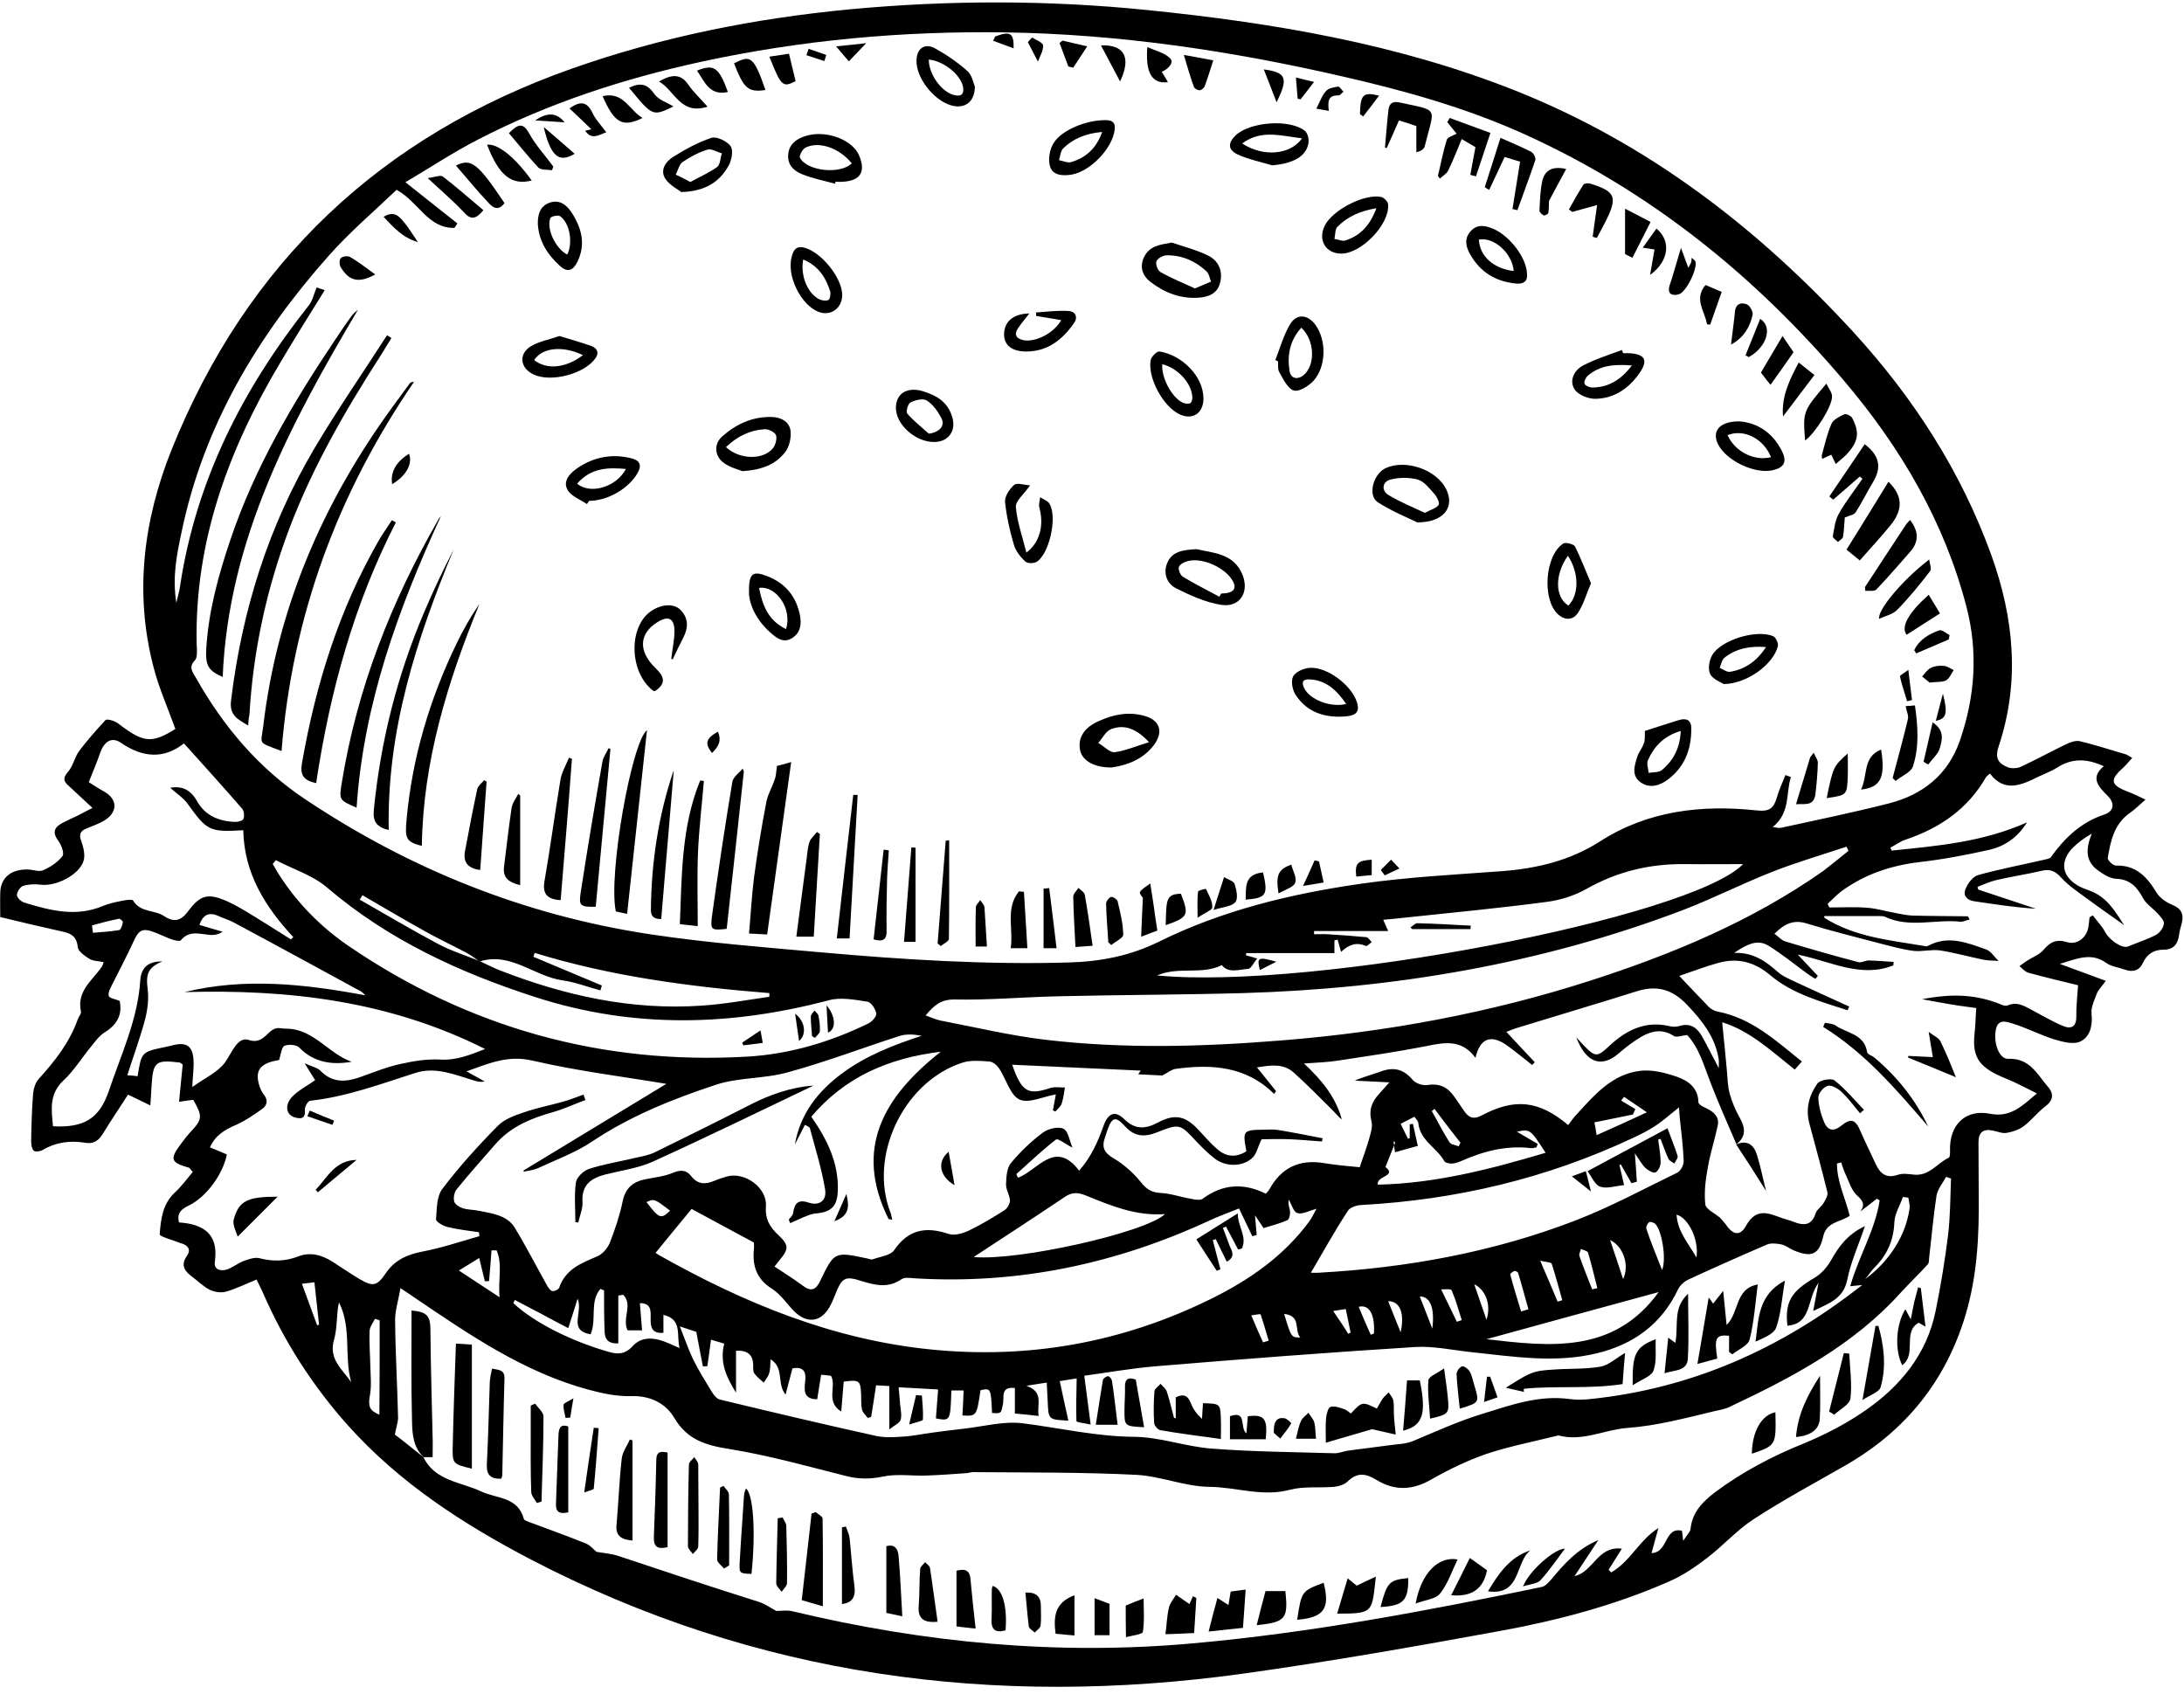 <?xml version="1.0" encoding="UTF-8"?>
<!DOCTYPE svg PUBLIC '-//W3C//DTD SVG 1.0//EN'
          'http://www.w3.org/TR/2001/REC-SVG-20010904/DTD/svg10.dtd'>
<svg height="696.4" preserveAspectRatio="xMidYMid meet" version="1.0" viewBox="-0.1 -1.0 890.5 696.4" width="890.5" xmlns="http://www.w3.org/2000/svg" xmlns:xlink="http://www.w3.org/1999/xlink" zoomAndPan="magnify"
><g clip-rule="evenodd" fill-rule="evenodd" id="change1_1"
  ><path d="M78.7,447.4c-1.7,0.2-3.5,0.5-5.8,0.8c0.5-5.4,1-10.4,1.5-15.2c-0.8-0.5-1-0.8-1.3-0.8 c-9.8-1.2-10.8-0.3-11.4,9.5c-0.1,2.3-0.3,4.6-0.5,8c-3.5-1.7-6.3-3.1-9.1-4.4c-3.5,5.4-7.1,10.8-10.5,16.3 c-1.7,2.7-3.9,3.9-7.1,3.3c-6.1-1-11.9-0.2-17.3,3c-1,0.6-3.1,0.8-3.6,0.2c-0.8-0.9-1-2.6-1-4c0.1-6.4,0.3-12.9,0.8-19.3 c0.2-2,0.9-4.3,2.2-5.8c6.6-7.3,12.7-15,16-24.4c0.4-1.1,1.5-2.3,1.3-3.2c-1.8-8.3,4.6-12.6,8.4-18.1c0.4-0.5,0.5-1.2,0.9-2 c-2.1-0.5-4.3-0.4-5.9-1.4c-1.9-1.2-4.6-3.1-4.7-4.8c-0.4-4.3-2.8-5.6-6.3-6.3C17.1,377,8.8,375,0,372.9c0-2.8-0.1-6.4,0-10 c0.2-6,4.3-9.5,11.1-9.4c2.2,0,4.7,1.1,6.4,0.3c3-1.3,6-3.3,7.9-5.8c0.8-1.1-0.5-4.6-1.8-6.3c-2.5-3.4-1.5-5.5,1.8-7.2 c1.9-1,3.9-1.9,5.8-2.8c1.9-0.9,3.8-2,6.4-3.3c-3.6-3.3-6.7-6.2-9.8-9.1c-2.2-1.9-2.2-3.3-0.1-5.7c2-2.3,2.6-5.8,4.4-8.3 c3.3-4.4,7-8.6,10.8-12.7c0.5-0.5,2.5,0,3.7,0.5c1.5,0.7,2.7,1.9,4.1,2.8c8.2,5.9,11.8,5.9,20.7,0.3c-3-8.4-6.7-16.6-8.9-25.2 c-7.9-30.3-4.1-59.9,7.3-88.5C100.6,105.8,155.4,54.4,233,27c36.8-13,74.6-20.5,113.4-24.2C386.9-1,427.4-1,467.7,3.1 C519,8.3,569.6,16.8,617.9,36c54,21.5,98.8,56,137.8,98.5c24.4,26.7,43.7,56.5,56.1,90.7c9.3,25.8,11.8,51.9,3,78.2 c-1.6,4.8,0,6.9,3.7,8.4c1.5,0.6,3.7,0.5,5.2-0.1c6.3-2.9,12.4-6.3,18.7-9.3c1.7-0.8,3.9-1.6,5.6-1.2c6.2,1.5,12.3,3.5,18.5,5.3 c0.8,0.2,1.4,0.8,2.8,1.5c-1.4,1.5-2.5,2.9-3.7,4c-5.6,5-5.2,7.1,2,9.8c2.1,0.8,4.1,1.8,7.1,3.2c-2.6,2.3-4.3,4-6.3,5.4 c-6.5,4.5-7.9,11.4-9.1,18.4c-0.1,0.9,2.2,3.2,3.4,3.1c8.2-0.2,12.6,4.6,16.5,11c1.3,2.2,4,4,6.4,5c3.7,1.5,4.8,3.8,3.9,7.4 c-0.4,1.6-0.9,3.2-1.1,4.8c-0.5,3.8-2.2,6.1-6.4,6.1c-3.7,0-6.6,1.6-8.3,5.3c-1.5,3.3-4.2,4-7.5,2.8c-2.5-0.9-5.4-1.2-7.5-2.7 c-6-4.3-11.6-1.9-18.9,0.4c6.9,2.5,12.4,4.6,18.7,6.9c-1.6,2.3-3,3.6-3.6,5.1c-1,2.7-2.5,5.6-2.2,8.3c0.5,4.9-0.6,9.4-4.5,11.3 c-2.8,1.4-7.2,0.2-10.6-0.8c-5.8-1.8-11.3-4.7-17.1-6.5c-2.1-0.6-5.9-2.2-6.8,2.4c-1.1,5.5,1.3,12.2,5.1,12 c8.7-0.4,11.8,6.4,16.2,11.5c2.5,2.9,2,5.6-1.3,8c-3.1,2.4-5.5,5.6-8.7,8c-1.9,1.4-4.5,2.3-7,2.7c-1.9,0.3-3.9-0.7-5.8-1 c-3.8-0.7-5.6,0.9-5.6,4.8c0.1,7.2,0,14.3,0.1,21.5c0.2,16.5-0.6,33-5.4,49c-8,26.7-24.3,47-48.5,61c-12.7,7.3-25.6,14.2-37.9,22.2 c-6.9,4.5-12.5,10.9-19.1,15.9c-4.8,3.7-10,7.2-15.6,9.6c-21.9,9.6-44.9,15.7-68.3,20c-35,6.4-70.1,12.6-105.4,17.5 c-101.3,14-198.5,1.1-290-46.5c-27.6-14.4-53.6-31.2-74.6-54.6c-14.4-16.1-26-34.1-34.7-54c-0.7-1.7-1.6-3.3-2.7-5.6 c-4.2,1.7-8.2,3.7-12.4,4.9c-2,0.6-4.7,0.2-6.6-0.7c-2.5-1.2-4.5-3.3-6.8-5c-3.3-2.4-5.5-4.8-2.5-9c1.6-2.3,0.4-4.1-2.1-4.9 c-0.2,0-0.3-0.1-0.5-0.1c-3-1.3-8.7-2.7-8.6-3.7c0.5-6,1.1-12.2,6.1-16.9c2.8-2.6,5.1-5.7,7.4-8.5c-1.1-1.2-1.2-1.6-1.5-1.7 c-7.6-2.1-8-3.5-3.2-9.9c1.2-1.6,2.4-3.2,3.8-4.7C82.4,455.4,82.6,454.2,78.7,447.4z M195.5,391c-1.9-1.2-3.7-2.7-5.7-3.7 c-5.7-3-11.7-5.8-17.3-9c-8.3-4.6-16.5-9.5-24.8-14.3c-0.4,0.6-0.7,1.2-1.1,1.8c10.7,6.1,21.3,12.4,32.2,18.2 c5.3,2.8,11.2,4.6,16.8,6.9c2.6,1.2,5.1,2.5,7.8,3.6c26.6,10.4,54,16.5,82.7,14.5c9.2-0.6,18.3-2.3,27.5-3.6c0-0.5,0-1,0-1.5 c-32.4-2.6-64.5-6.8-95.7-16.4c-0.2,0.5-0.3,1.1-0.5,1.6c9.3,3.9,18.6,7.8,27.9,11.7c-0.2,0.7-0.4,1.3-0.6,2 c-5.2-1.4-10.3-3.4-15.5-4.1C217.6,397,208.1,387,195.5,391z M172.8,593.3l-0.2-0.1c4.7,9.6,15.2,10,23.3,13.8 c6.5,3.1,15.1,2.1,17.6,11.3c0.1,0.5,1.3,0.9,2,1.2c7.8,2.9,15.6,5.7,23.3,8.8c1.9,0.8,3.3,2.6,4.3,3.4c3.5,0.6,6.5,0.8,9.3,1.8 c18.9,6.3,37.8,12.6,56.9,18.6c2.6,0.8,5,2.6,7.1,3.7c2.1,0,4.4-0.4,6.5,0.1c53.8,12.9,108.2,18.1,163.5,13.1 c48-4.3,95.2-13.2,142.2-23c1.3-0.3,2.6-1.7,3.6-2.8c5.3-6.4,10.7-12.6,19.4-16.3c-3.6,5.5-6.7,10.1-9.7,14.7 c7.7-1.7,9.3-12.4,19.3-11.2c-2,3.2-3.7,5.9-5.4,8.6c0.3,0.4,0.7,0.7,1,1.1c7.7-4.3,11.5-13.2,19.3-18.1c-1,3.5-1.8,6.6-2.8,10.2 c6.9-0.2,5.1-10.8,12.4-9.1c0.1,0.9,0.2,1.7,0.5,4.1c1.5-2.4,2.9-3.6,3-4.9c0.7-6.8,5-11.1,10-14.9c11.1-8.3,23.3-14.7,36.2-19.9 c8.7-3.6,17.2-8,25-13.4c14.3-9.9,25.1-22.9,28.7-40.5c2.1-10.3,3.8-20.6,5.1-31c0.9-7.6,0.9-15.4,1.2-23.1c-0.7-0.2-1.4-0.5-2-0.7 c-1.3,2.5-3.4,4.9-3.9,7.6c-1.3,8.4-2,16.8-3,25.3c-0.1,1,0,2.2-0.6,2.8c-3.5,3.9-7.3,7.5-10.9,11.4 c-19.4,21.6-44.4,34.7-70.1,46.8c-1.9,0.9-4.1,1.2-6.2,1.7c-11.7,2.8-23.2,5.9-35.4,6.8c-9.2,0.7-18,5.6-27.7,3.1 c-0.3-0.1-0.7,0-1,0.1c-9.6,2.4-19.4,4.3-28.7,7.4c-7.8,2.7-15.4,6.4-22.6,10.5c-7.6,4.4-14.9,4.5-22.1,0.1 c-4.4-2.7-7.9-3.2-11.8,0.6c-1.3,1.3-3.6,2-5.5,2.2c-6.1,0.5-12.4-0.3-18.1,1.2c-11.2,3-21.9-1.1-32.8-1.2 c-10-0.1-19.9-4.4-29.9-4.9c-22.1-1.1-44.3-0.9-66.4-1.1c-0.8,0-1.6,0.3-2.5,0.4c-5.5,0.4-11.1,0.8-16.6,1 c-5.9,0.2-12-0.8-17.6,0.4c-5.3,1.1-10,1.1-15.1-0.2c-15.8-4-31.5-8.4-47.5-11c-9.6-1.5-17.2-3.7-22.5-12.6 c-3.7-6.2-9.8-9.2-17.8-9c-5.7,0.2-11.6-1.1-17.2-2.6c-26.7-7.2-49-22.7-71.5-37.9c-1.3-0.9-2.6-1.8-5.2-3.5 c-0.9,5.1-2.2,9.1-2.2,13c0.1,13.2,0.9,26.3,1.2,39.5c0.1,2.1-0.8,4.3-1.3,7.2C164.3,586.4,168.5,589.9,172.8,593.3z M707.9,465.5 c-3.5-8.2-7.2-16.4-10.4-24.7c-2.8-7.1-4.7-14.5-9.7-19.8c-2.3,0.2-4.4,1.1-5.4,0.4c-4.5-3-8.9-2.2-13.1,0.2 c-3.3,1.9-6.4,4.3-9.3,6.8c-7,6.1-13.4,4.1-17.4-6.5c1.4,1.5,2.3,2.6,3.3,3.6c4.4,4.5,5.3,4.5,10,0.1c7-6.6,14.9-10.6,24.9-8.2 c1.2,0.3,2.7,0.3,3.9-0.1c4.3-1.3,7.1,0.6,9.1,4.1c2.2,3.9,4.2,8,6.9,13.1c0-2,0.1-2.8,0-3.5c-1.4-9.2-6.8-15.9-13-22.4 c-6.1-6.4-12.4-8-20.6-5.4c-15.8,5-31.8,9.7-47.7,14.6c-1.8,0.5-3.5,1.2-5.3,1.9c4.2,4.5,7.9,8.5,11.6,12.4 c-0.4,0.4-0.7,0.7-1.1,1.1c-1.8-1.4-3.6-2.9-5.4-4.3c-1.8-1.4-3.7-2.9-5.6-4.2c-6.1-3.9-10.3-2.2-12.1,5.6 c-5.7-7.9-13-6.2-20.5-4.7c-11.8,2.3-23.6,4-35.4,5.8c-4.3,0.7-8.7,0.8-14,1.2c7.5,7,13,13.9,15.4,22.8c-1.4-1-2.4-2.4-3.5-3.5 c-5.3-5.2-10.5-10.6-16.1-15.6c-4.1-3.7-9.1-3.1-15-2.1c2.9,3.6,5.4,6.6,7.8,9.7c-0.3,0.4-0.6,0.7-0.8,1.1 c-11.5-11.4-25.6-12.2-40.2-10.2c-1.6,0.2-3,1.5-5.4,2.7c-2.5-0.1-6.3-0.3-9.8-0.5c0.2-0.3,0.6-0.9,1-1.5 c-17.4-0.8-34.7-1.6-52.4-2.4c3.9,11.2,6.5,12.5,15.5,9.5c1.8-0.6,4-0.2,6-0.2c-0.4,2.2-0.6,4.4-1.3,6.5c-0.4,1.3-1.7,2.2-2.6,3.3 c-0.3-0.2-0.7-0.3-1-0.5c0.4-2.3,0.9-4.5,1.2-6.5c-5.2,0.9-11.1,3.8-14.8,2.1c-3.8-1.8-5.4-8.2-8.2-12.5c-0.9-1.4-2.6-2.9-4.1-3 c-3.6-0.3-7.5-0.6-10.8,0.4c-23.1,7.3-37.7,35.9-30.3,59c0.3,0.9,0.7,1.9,1,2.8c0.2,0.8,0.3,1.5,0.5,2.3c-0.5-0.1-1-0.2-1.5-0.3 c-14.3-28.7-2-49.9,21.3-68.2c-21.4,2.6-39.2,10.4-52.8,26.5c6.4,9.2,11.3,18.9,10.8,30.5c-0.3,5.9-2.6,8.3-8.5,8.9 c-1.3,0.1-2.6,0.4-3.8,0.9c-2.4,0.9-4.8,2.1-7.1,3.1c-0.2-0.5-0.4-0.9-0.6-1.4c0.6-0.9,1.7-1.8,1.8-2.8c0.6-4.2,2.2-5.6,6.6-4.1 c4.2,1.3,7.2-1,6.4-5.6c-1.4-8.4-4-16.6-6.2-24.9c-0.1-0.4-1-0.7-2-1.3c-1.5,2.9-2.8,5.4-4.1,8c2.2-12.5,9.4-21.7,19.3-29 c9.7-7.2,20.8-11.5,32.4-15.3c-3.2-0.6-6.3-0.8-9.1,0.1c-15.2,4.9-30.1,10.6-45.5,14.8c-9.6,2.7-20.1,2-29.4,5.1 c-17.5,5.8-34.6,12.6-50.2,23c-6.8,4.6-14.8,7.5-22.3,11c-1.8,0.8-3.9,1-5.8,1.4c0-0.2,0-0.3,0-0.5c19.9-12.1,39.7-24.1,58.2-35.3 c-17.3-2.9-36.2-5.2-54.7-9.5c-10-2.3-17.7,1.2-26.8,4.4c2.9,1.6,5.2,2.9,7.4,4.1c-1.6,0.4-2.8,0.1-4.1-0.3 c-7.9-2.3-15.7-5.9-24.3-3.1c-14.1,4.5-28,9.7-42.8,11.3c-0.8,0.1-2.2,2.4-2.1,3.6c0.4,3.9-1.8,3.9-4.3,3.1c-3.3-1-4-4.9-1-8.2 c2.5-2.7,6-4.4,9.5-6.9c-1-1.6-2.3-3.6-4.3-6.9c3,1.4,5.2,1.8,6.4,3c5.3,5.5,11.2,4.6,17.5,2.2c5-1.8,10-3.8,15.2-4.9 c5.3-1.2,10.8-2.1,16.2-1.8c6.6,0.4,12.1-1.9,18.3-4.3c-39.2-19.7-80.3-24.4-122.6-23.2c24.6-6,49.1-3.3,73.7,1.3 c-0.7-0.9-1.5-1.5-2.3-1.9c-17.1-9.3-34.1-18.6-51.3-27.8c-2-1.1-4.3-1.7-6.4-2.7c-3.9-1.7-6.2-0.3-7.6,3.7c3.3,1,6.4,1.9,9.5,2.8 c-1.6,1-3.2,1.4-4.7,1.3c-4.3-0.2-8.8-2.2-12.4,2.2c-0.4,0.5-2.5,0-3.7-0.4c-2-0.7-4-1.7-6-2.5c-6-2.4-7.3-1.7-9.9,4.1 c-2.5,5.4-5.3,10.7-8,16.1c-0.8,1.7-2.1,3.7-1.8,5.3c0.2,1,3,1.4,4.5,2.1c1.2,5.7-1.2,9.8-6.1,12.8c-2.3,1.4-4,3.9-5.8,6.1 c-3.7,4.5-6.8,9.6-11,13.5c-6,5.6-4.9,12-4.3,18.7c12.7,0.7,18.9-3.2,22.7-14.2c5-14.9,11.9-29.3,12.9-45.4c0.4-5.5,3.7-7.7,9-7.6 c-5.8,2.4-6.8,5.1-6,11.2c0.5,4.1,0,8.5-1.1,12.6c-2,7.5-4.7,14.8-7.2,22.6c1.7,0.1,2.9,0.2,4.2,0.4c1.6-9.9,1.6-9.9,11.2-11.9 c1.1-0.2,2.3-0.5,3.4-0.8c5.4-1.3,7.9,0.5,8.2,6.1c0.2,3.1-0.3,6.2-0.5,11c5.3-3.8,10.5-6.1,13.4-10.1c2.8-4,5.1-10.6,9.6-9.1 c6.7,2.3,7.8-5.5,12.7-4.8c0.8,0.1,1.7,0.2,2.5,0.2c11.3,0,17.2,10.2,26.8,13.5c-8.2,1.4-15.4,0.3-21.4-5.8c-1.2-1.2-4.4-1.4-6-0.7 c-1.2,0.5-1.4,3.3-2.2,5.8c-7.7,1.2-10.2,4.2-7.9,10.9c0.4,1.1,0.9,2.2,1.6,3.1c1.9,2.3,1.5,4.5-0.7,6c-3.4,2.4-6.8,4.8-10.5,6.4 c-4.6,2-8.5,4.2-10.7,9.2c2.5,1,4.8,2,6.9,2.9c-1.6,8.1-8.4,17.3-15.3,20.7c-2.8,1.4-5.3,2.8-4.2,7c9.9,0.7,16.2,4.6,14.6,16 c-0.5,3.3,2.4,4.1,5.2,3.1c2.3-0.9,4.3-2.5,6.6-3.4c2-0.7,4.5-1.6,6.4-1.1c5.4,1.4,10.5,1.3,15.7-0.7c5.1-2,9.8-0.6,14.2,2.2 c3.6,2.3,7.2,4.8,10.9,7c5.5,3.2,7.1,2.9,10.7-2.4c3.7-5.4,8.7-7.6,14.9-8.8c7.9-1.5,15.5-4.1,23.3-6.3c-0.1-0.5-0.2-1.1-0.2-1.6 c-4.2-0.6-8.5-1.1-12.7-2.1c-1.8-0.4-4.8-2.1-4.8-3.1c0.3-4.2,0.2-9.3,2.5-12.4c6.9-9.1,14.6-17.6,22.6-25.7 c2.7-2.8,6.9-4.3,10.8-5.6c5.1-1.8,10.5-2.8,15.8-4.3c2.9-0.8,5.6-1.9,8.4-2.9c0.3,0.7,0.5,1.5,0.8,2.2c-4.4,1.6-8.6,3.6-13.1,4.9 c-9,2.5-17.3,5.9-23.6,13.1c-5.3,6.1-10.7,12.1-15.8,18.4c-1,1.2-1.4,3.4-1,5c0.3,1.1,2.1,2.3,3.4,2.7c2.2,0.7,4.6,0.6,6.9,1.1 c5.4,1.1,11.3,1.8,14.4,6.9c4.7,7.7,8.8,15.8,13.2,23.6c0.5,0.9,1.3,2.1,2.2,2.2c0.9,0.1,2.5-0.7,2.7-1.4c2.6-7.6,9.1-10,15.6-12.8 c2.1-0.9,4.1-3.3,5-5.4c2.2-5.6,4.1-11.3,5.3-17.1c1.2-5.7,4.6-8.1,9.8-9c3.6-0.7,7.3-1.1,10.6-2.5c3.1-1.3,5.5-1.3,7.5,1.3 c2.6,3.4,5.7,3.5,9.3,2c1.7-0.7,3.4-1.3,5.2-1.8c7.4-2.1,16.6,4.6,16,12.2c-0.4,5.3,1.7,8.5,5.1,11.7c4.2,3.9,4.3,5.6,0.6,10 c-0.7,0.9-1.4,1.7-2.2,2.8c4,2.7,7.8,5,11.4,7.7c3.4,2.6,5.4,2,7.2-1.8c5.8-12.1,5.9-12,19.2-9.2c0.8,0.2,1.8,0.6,2.4,0.3 c3-1.1,7.1-1.5,8.6-3.7c5.8-8.5,13-9.7,22.2-6.6c2.4,0.8,5.8-0.2,8.3-1.4c5-2.4,9.8-5.3,14.5-8.3c1.1-0.7,2.2-2.6,2.2-3.9 c-0.1-2.3-1.7-4.5-1.6-6.7c0.1-2.9,0.3-6.6,2-8.6c3.8-4.6,8.2-8.8,13-12.4c2.1-1.6,6.3-2.6,8.4-1.6c2,1,2.5,5,3.7,7.7 c-2.9-1.4-5.9-3.9-6.7-3.3c-5.6,4.3-10.8,9.3-16.2,14.1c0.2,0.5,0.4,1,0.7,1.5c8.1-3.1,15.1-15.8,24.9-2.9c5.1-5.8,7.7-12,10-18.4 c1.8-5,4.6-6.3,8.4-2.6c4.6,4.5,8.8,4,13.9,1.3c6.8-3.6,11.1-2.6,16.4,3.1c2.5,2.7,4.9,5.5,7.7,7.9c3.7,3.2,7.7,3.4,11.8,0.8 c-1.6-8.5-1.4-8.7,7.3-8.8c1.8,0,3.7-0.2,5.5,0.1c6.1,1,12.2,2.2,18.3,3.4c-0.1,0.4-0.2,0.9-0.3,1.3c-4.3-0.3-8.6-0.7-12.9-0.9 c-4.3-0.2-8.6,0-11.7,0c-1.6,3.2-2.1,6.3-4,7.8c-4.1,3.6-10.9,3.4-15.2,0c-2.6-2-5-4.4-7.3-6.8c-6.8-7.3-6.8-7.5-16.2-3.8 c-5,2-9.1,1.8-13-2.5c-3.9-4.3-5.3-3.8-7.3,1.9c-0.3,0.9-0.6,1.9-0.9,2.8c-1.4,3.9-0.2,6.2,3.6,8.4c4.1,2.4,8,5.9,11,9.6 c2.3,2.9,4.3,4.3,8.1,4.5c4.2,0.2,8.3,1.7,12.5,2.4c1.5,0.3,3.6,0.7,4.6,0c8.2-6.1,16.8-6.6,25.8-2.1c0.7-0.8,1.2-1.2,1.5-1.8 c4.8-8.8,12.2-12.3,22.1-10.7c5.3,0.9,10.7,1.3,14.7,1.7c1.4-4.2,2.7-7.6,3.7-11.1c0.7-2.5,1.7-5.3,1.1-7.6 c-1.2-4.7,0.2-8.1,3.2-11.3c1.2-1.3,2.3-2.6,4.1-4.6c-5.4-0.3-9.7-0.5-14.1-0.7c3.6-1.6,7.3-2.5,10.8-3.8c5.2-1.9,9.2-0.8,12.8,3.5 c1.2,1.4,4.1,2.4,5.9,2.1c5-0.8,8.4,0.8,11.1,4.8c1.3,1.9,2.7,3.8,4,5.8c1.9,2.8,3.9,3.5,7.1,1.8c13.6-7.2,23.4-6.1,35.3,3.9 c1.2-1.6,2.3-3.2,3.7-4.6c7.2-7.9,14.4-16.2,25.7-17.5c4.8-0.6,10.2,0.8,14.9,2.4c4.5,1.6,8.7,4.4,8.8,10.4c0,0.9,2,1.9,3.3,2.5 c2.9,1.4,5.3,3.4,4.6,6.9c-1.2,5.8-3.1,11.5-4.1,17.4c-0.9,4.9-1.5,9.9-1,14.8c0.2,2,3.8,3.6,5.9,5.4c0.8,0.8,1.6,1.7,2.3,2.6 c2.9,4.4,5.9,5.3,8.4,0.8c4.4-7.9,9.6-4.9,15.2-3c1.4,0.5,2.9,0.8,4.3,1.4c4.1,1.6,7.3,1.5,8.9-3.5c0.5-1.6,2.4-2.7,3.3-4.3 c0.8-1.3,1.8-3.1,1.5-4.3c-2.3-9.3-4.8-18.6-7.3-27.8c-1.7-6.1-0.2-11.7,3.2-16.5c1.1-1.5,5.7-2.3,7-1.3c4.4,3.5,8.1,7.9,12,12 c-0.5,0.5-1.1,0.9-1.6,1.4c-2.4-2.9-4.7-6-7.4-8.6c-1.5-1.4-4.1-3-5.7-2.6c-1.7,0.4-4,3.1-3.9,4.8c0.1,3.5,1.1,7.1,2.5,10.3 c1.4,3.1,3.7,3.7,6.8,1.2c4.1-3.3,5.9-2.6,8,2.5c1.9,4.4,4.1,8.7,6.1,13.1c1.8,3.9,4.3,6,9,4.4c1.9-0.7,4.3-0.3,6.4-0.1 c6.3,0.8,9.6-4.6,14.4-6.9c0.5-0.2,0.5-1.8,0.5-2.7c-0.4-10.5,6.1-17.2,16.3-15.2c8.1,1.6,12.8-2.8,19.1-8.3 c-4.7-2.3-8.5-4.4-12.5-6c-10.6-4.3-14-8.2-12.9-18.4c0.4-3.4,0.4-6.8,0.7-10.4c-3.5-0.5-7-0.9-10.4-1.5c-3.5-0.6-6.9-1.2-11.7-2.1 c12.8-2.5,22.4-1.8,32.1,2.1c0.9,0.4,2.1,0.8,2.9,0.4c4.2-1.8,7.3,0.7,10.7,2.4c4,2.1,7.8,4.4,12,6.1c3.3,1.3,5.3,0,5.2-4.1 c-0.1-3.9,0.4-7.8,0.7-12.6c-6.2-1.5-13.3-3.2-20.3-5.1c-1.3-0.4-2.4-1.7-3.6-2.7c1.1-0.8,2.2-1.6,3.3-2.3c2.2-1.4,4.9-2.4,6.5-4.3 c2.7-3.2,5.2-4.5,9.5-3.2c4.4,1.4,8.5-2.1,8.9-6.8c0.1-1.1,0.3-2.2,0.4-3.3c0.4-0.3,0.9-0.5,1.3-0.8c1.7,2.3,3.8,4.4,5.1,6.9 c1.7,3.2,6.9,6.8,9.3,5.8c3.8-1.6,7.7-2.8,11.3-4.7c1.6-0.8,3.1-2.9,3.3-4.6c0.2-1.2-1.5-3-2.6-4.2c-1.9-2.1-4.6-3.8-5.9-6.2 c-2.5-4.6-5.3-7.7-11-7.9c-2.5-0.1-5.3-1.9-7.5-3.5c-5.3-3.9-4.7-9.2-2.4-14.9c-3,1.7-5.4,3.5-7.5,5.5c-5.9,5.9-4.8,12.3,2.8,16.2 c1.2,0.6,2.4,1,3.7,1.5c7.4,2.6,10.7,8.9,14.2,14.1c-4.6-3.3-9.7-6.8-14.7-10.5c-3.8-2.8-7.9-5.5-11-8.9c-2.5-2.8-4.7-3.6-8.2-2.7 c-6,1.4-12.1,2.3-18.1,3.7c-2.7,0.6-5.2,1.8-7.8,2.8c0.1,0.4,0.2,0.7,0.3,1.1c7.8,2.6,15.6,5.2,23.5,7.8c-8.5-0.5-16.7-1.8-24.9-3 c-3.1-0.4-4.9-2.2-3.8-5c0.9-2.3,3-5.1,5.1-5.7c8.9-2.5,18.1-4.2,27.1-6.3c0.9-0.2,2.1-0.4,2.6-1c5.6-7.8,12.2-14.2,21.8-17.4 c3.7-1.2,4.7-4.4,1.2-7.8c-3.5-3.5-7.1-7.2-1.4-11.9c-6.8-3.1-12.8-3.4-18.9,0.5c-2.4,1.5-5.1,2.5-7.6,3.7 c-6.9,3.4-13.9,6.8-19.9-1.2c-0.8,0.7-1.3,1-1.6,1.4c-7.4,13-18.8,20.8-32.7,25.5c-2.2,0.7-4.2,2.2-6.3,3.3 c0.2,0.4,0.3,0.8,0.5,1.2c18.5-1.9,37-3.4,55.2-11.5c-4.1,6.5-9.4,9.8-15.4,11.2c-9.4,2.1-18.9,3.9-28.5,5 c-11.7,1.4-22.4,5-31.8,11.9c-2,1.5-3.7,3.4-5.6,5.1c0.2,0.5,0.4,1,0.7,1.5c5.1,0,10.2-0.3,15.3,0.1c4.2,0.3,8.3,1.6,12.4,2.3 c2,0.4,4.1,0.8,6.2,0.9c7.5,0.2,15,0.2,22.5,0.3c0.2,0,0.3,0.5,0.8,1.3c-1.4,0.3-2.6,1-3.8,0.9c-10.2-1.1-20.7,2.7-30.7-2 c-0.7-0.3-1.6-0.3-2.5-0.3c-7.4,0-14.9,0-22.3,0c0,0.2,0,0.6,0.2,0.8c12.6,7.9,27.1,9.1,41.2,11.5c0.3,0.1,0.7,0,1-0.2 c8.2-4.4,15.9-1.2,23.6,1.5c2,0.7,3.4,3.1,5.1,4.7c-2.2-0.2-4.4-0.1-6.6-0.6c-5.8-1.2-11.5-2.8-17.3-3.7c-3.5-0.5-7.2,0.6-10.7,0.2 c-4.9-0.6-9.6-2-14.4-3.2c-9.8-2.6-19.6-5-29.3-8c-5.5-1.7-9.1,0.3-13.1,4.2c1.7,1.2,2.8,2.6,4.3,3.1c10,3,20,5.9,30,8.5 c1.3,0.3,2.9-0.8,4.4-0.7c3.3,0.1,6.6,0.4,9.9,0.6c0,0.5-0.1,0.9-0.1,1.4c-13.2,5.3-25.4-1.6-39-4.4c3.3,3.5,5.8,6.1,8.2,8.7 c-0.3,0.4-0.6,0.8-1,1.2c-1.2-0.7-2.3-1.4-3.4-2.2c-5.2-3.8-10.2-7.9-15.7-11.3c-4.5-2.8-8.8-0.6-14,2.9c8.1-0.2,13,3.6,17.8,7.8 c2.1,1.9,5.1,3,7.7,4.3c7.1,3.3,14.2,6.5,21.4,9.8c-0.2,0.5-0.5,1-0.7,1.5c-11-3.6-22.3-6.6-31.4-14.2c-6.4-5.5-13.4-7.3-21.3-5.1 c-5.4,1.5-10.6,3.5-15.9,5.3c4.3,4.5,8.1,8.6,12,12.6c1,1,2.5,1.8,3.9,2c13.7,2.7,23.5,11.8,34.1,20.3c-1.2,1.3-2,2.3-2.9,3.3 c-9.6-7.6-18.4-15.9-29.6-19.3c0.7,6.8,1.3,13.1,1.9,19.5c0.3,3.2,0.3,6.6,1.2,9.7c0.9,3.3,2.3,6.6,4,9.6 C711.7,459,711.8,462.5,707.9,465.5L707.9,465.5z M722.7,336.2c1.6,0.2,2.6,0.5,3.4,0.3c14.6-3.2,29.3-6.2,43.8-9.9 c13.9-3.5,24.3-11.7,29.1-25.6c6.2-17.9,7.5-36.2,2.7-54.6c-9-34.7-26.9-65-49.7-91.9c-36.3-42.9-79.3-77.7-131-101 c-23.8-10.7-48.6-17.6-74-23.4c-45.2-10.4-90.9-17.2-137.3-17.9c-41.6-0.6-82.8,3.1-123.5,11.9C254.4,31,223.6,41,194.6,56 c-10.1,5.2-19.7,11.6-29.4,17.3c7.6,6,14.4,11.4,21.2,16.8c-0.4,0.6-0.8,1.2-1.2,1.8c-10.8,0.3-14.7-10.7-23.6-15.5 c-8.9,8.5-19,17.1-27.7,26.9c-29,32.7-51,69.3-60,112.8c-1.9,9-3.8,18-2.1,28.7c0.7-3.2,1.3-4.9,1.5-6.7 c6.5-43.3,25.7-80.8,52.6-114.7c1.4-1.8,1.9-4.3,3.1-7.2c0.4,0.1,1.9,0.6,3.3,1.1c-6.2,10-12.1,19.4-17.8,29 c-21.3,35.6-35.4,73.4-34.4,115.6c0.1,2.1,0.4,5.1-0.7,6.3c-2.8,2.8-0.9,4.9,0.3,7c11.2,19.9,25.6,37,44.7,49.7 c42.8,28.6,89.6,47.3,140.5,55c23.2,3.5,46.6,5.3,70,7.4c33.7,3,67.4,5.1,101.3,4.1c12.8-0.4,24.7-2.8,36.1-8.4 c26.1-12.9,54-19.6,82.6-23.7c18.9-2.7,38.1-3.7,57.2-5.1c14.3-1.1,27.7-4.2,40.1-12.1c19.4-12.5,41.3-15.1,63.8-12.7 c5.4,0.6,7.1-0.8,8.4-5.3c0.9-3.1,2.3-6.1,3.5-9.1c0.7,0.3,1.5,0.5,2.2,0.8C728,322.5,730,330.3,722.7,336.2z M754.1,494.7 c-4.1,2.7-9.5,2.5-10.8,8.4c-1.7,7.5-4.8,8.7-12,5.7c-1.7-0.7-3.2-2-4.9-2.4c-1.9-0.4-4.3-0.7-6,0c-10.7,4.6-21.3,9.3-31.9,14.2 c-1.8,0.8-3.6,2.4-4.4,4.1c-6.7,14.1-18.1,22.4-32.9,26c-17,4.2-34.1,1.4-51.2-0.4c-7.7-0.8-15.6-2.6-23.3-2.1 c-35.1,2.2-70.1,4.9-105.1,7.8c-10,0.8-20,2.6-29.6,3.9c0.9,6.7,1.7,12.8,2.6,19.9c-2.7-0.6-5.8-0.9-5.8-1.4 c-0.2-5.7,0-11.4,0.1-17.4c-1.5,0.2-3.9,0.6-6.9,1.1c1.2,5.6,2.3,10.8,3.5,16.1c-8.1-0.4-8.1-0.4-8.4-7.5c-0.1-2.6-0.3-5.1-0.4-8 c-2.8,0.4-5.1,0.8-8.3,1.3c7.4,2.6,4.1,7.8,5,12.3c-3.5-0.4-6.4-0.7-9.7-1c0-3.8,0-7,0-10.4c-5.8-0.7-4.4,3.6-4.8,6.2 c-0.8,4.2-0.6,4.2-4.5,4c-0.5-10.2-0.5-10.2-4.7-9.3c-1.6,10.6-1.6,10.6-7.4,10.3c0.2-3.4,0.4-6.8,0.5-10.2c-1.8,0-3.4,0-5,0 c-0.4,12.5-0.4,12.5-6.3,11.4c0.3-3.8,0.6-7.5,0.9-11.8c-5.4-0.3-10.5-0.6-16.1-0.9c0.2,2.7,0.5,4.8,0.6,6.9 c0.2,2.2,0.8,4.5,0.2,6.4c-0.4,1.3-2.5,2.2-4.6,3.9c0-6.9,0-12.2,0-17.7c-2-0.1-3.7-0.2-5.4-0.3c-0.7,4.6-1.3,8.7-2,12.9 c-0.5,0.1-1,0.3-1.4,0.4c-0.8-1.1-2-2.1-2.3-3.3c-0.5-2.1-0.3-4.3-0.4-6.5c-0.3-5.5-0.7-5.8-7.1-5c-0.3,3.7-0.6,7.4-1,12.2 c-6.6-4.1-1.7-10.3-4.2-14.6c-1.2-0.1-2.6-0.3-4-0.4c-0.6,3.6-1.1,6.9-1.6,10c-5.7,0-5.3-3.8-4.9-7.3c0.5-4-0.7-6.1-5.2-5.3 c-0.9,3.3-1.7,6.6-2.8,10.7c-3.7-4.5-0.4-10.9-6.1-14.4c-0.2,2.7-0.1,4.3-0.6,5.7c-0.4,1.4-1.4,2.5-2.2,3.8 c-1.3-1.2-2.8-2.3-3.8-3.7c-0.6-0.8-0.5-2.3-0.5-3.4c-0.1-4.5-2.5-6.1-7-5.9c0,5.7,0,11.4,0,17.1c-3.8-6.1-6.8-12.3-4.8-20 c-2-0.6-3.8-1.1-5.4-1.6c-0.5,3.9-1,7.3-1.5,10.8c-0.6,0-1.2,0.1-1.8,0.1c-0.9-4.6-1.8-9.2-2.7-14.1c-1.8-0.6-3.9-1.3-6.7-2.2 c2,5,3.4,9.2,5.3,13.2c2.3,4.7,5.1,9.1,7.8,13.6c0.8,1.2,1.9,2.7,3.2,3c21.1,5.1,42.3,10.1,63.5,14.8c3.6,0.8,7.5,0.6,11.3,0.3 c4-0.2,7.9-1.1,11.8-1.6c4.3-0.6,8.5-1.1,12.8-1.6c8.1-0.9,16.3-3.2,24.2-2.2c15.1,1.9,29.9,5.4,45.4,5.5c10.5,0.1,20.9,4,31.5,4.8 c16.6,1.3,33.3,1.4,49.9,1.9c1.8,0.1,3.6-0.7,5.4-1c5.5-0.8,11.1-1.4,16.7-2.2c3.4-0.5,7.1-0.5,10.2-1.8 c9.3-3.9,18.5-8.1,28.3-11.1c11.7-3.6,23-7.7,35.5-6c2.8,0.4,5.7,0.3,8.5,0c41.2-4.3,77.5-20.3,110.8-46.5 c-2.2,0.2-3.2,0.3-4.9,0.5c3.5-12.3,10.2-22.9,12-35c-0.4-0.2-0.8-0.4-1.1-0.7c-2.2,1.7-4.5,3.5-6.7,5.2c2.1-3.2,0.7-4.5-1.6-6.7 c-2.1-2-3.1-5.4-4.4-8.2c-0.8-1.6-1.3-3.4-1.9-5.1c-0.6,0.2-1.2,0.3-1.7,0.5C748.9,481,752.4,487.6,754.1,494.7z M753.6,345.9 c-0.3-0.6-0.5-1.1-0.8-1.7c-10.2,3.4-20.5,6.4-30.4,10.3c-12.2,4.8-24,10.8-36.2,15.5c-57.8,22-118,32.1-179.6,33.9 c-25.1,0.7-50.3,0.7-75.4,1.3c-14,0.3-28,1.6-41.9,1.3c-5.9-0.1-8.6,2.5-12,6.5c2.3,0.8,4.2,1.7,6.1,2.1 c14.2,2.7,28.3,6.1,42.6,7.8c32,3.8,64.2,2.9,96.3,0.3c42.9-3.4,85.1-11.2,126.1-24.4c33.5-10.8,65.9-24.3,94.9-44.7 C746.7,351.5,750.1,348.7,753.6,345.9z M267.2,509.8c1.1,0.7,1.4,1,1.9,1.2c34.5,19.4,70.5,34.2,110.4,38.2 c39.9,4,77.9-2.8,113.9-20.5c15.7-7.7,29.9-17.5,40.4-31.8c1.1-1.5,1.8-3.2,2.9-5.1c-3.2,0.9-5.8,2.4-7.8,1.8 c-1.6-0.5-2.4-3.6-3.5-5.5c-0.5,1.9,0.4,3.4,0.5,4.8c0.1,1.2-0.3,3.2-1.1,3.6c-3,1.3-6.3,2.2-9.7,3.2c-0.9-1.3-1.9-2.9-3.5-5.2 c0.3,3.2,0.5,5.6,0.7,8c-0.6,0.2-1.2,0.4-1.8,0.5c-1.7-3.5-3.4-7.1-5.4-11.3c-3.9,1.6-7.9,3-11.8,4.8 c-38.1,17.7-78,26.2-120.1,23.7c-2-0.1-4.4-0.6-5.8,0.4c-5.4,3.7-10.6,2.4-16.2,0.7c-6.8-2.2-8-1.4-10.7,5.4 c-0.6,1.4-1.1,2.8-1.8,4.1c-3.7,7.6-10,8.3-15.7,2.1c-2.7-3-5.1-6.4-8.4-8.5c-6.2-3.9-8-9.3-7.3-16.1c0.1-1,0-1.9,0-2.7 c-8.6-4.6-16.8-9.1-25.4-13.7C276.9,497.9,272.3,503.6,267.2,509.8z M118.5,382c0.3-0.3,0.7-0.6,1-0.9 c-11.5-12.4-20.1-26.1-20.4-43.6c-13.9,0.8-14.8,0.2-22.7-10.8c-1.8-2.5-4.7-4.3-7.1-6.5c4.7-0.9,8.3,0.8,10.8,5.2 c3.4,6.2,9.1,8.5,15.8,8.7c1.2,0,3-0.5,3.3-1.3c0.4-1.1,0.2-3.1-0.5-4c-7.7-8.9-15.6-17.6-23.8-26.7c-8.1,6.4-16.7,5.9-25.6-0.2 c-3.9-2.7-7-0.6-8.7,4.4c-1.2,3.6-2.8,7.2-4.5,11.6c1.5,0.9,3.8,2.5,6.2,3.8c5.4,3,5.8,8.1,0.5,11.6c-2.3,1.5-5.1,2.4-7.7,3.5 c-2.4,1-3.1,2.3-2.1,5c0.9,2.5,1.7,5.7,1,8.1c-1.7,5.8-11.3,10.6-17.5,9.8c-2.4-0.3-5-0.2-7.2,0.5c-1.2,0.4-2.5,2.5-2.5,3.7 c0,1.1,1.7,2.7,3,3.1c10.5,3.2,21.1,6,32,1.4c2.4-1,5.1-1.6,7.7-2.1c1.6-0.3,4.3-0.8,4.7-0.1c2.9,4.9,8.7,3.7,12.6,6.3 c4.1,2.7,6.9,2,9.9-2.1c5-6.7,8.2-7.3,15.9-3.9c3.3,1.5,6.5,3.4,9.6,5.3C107.6,375.1,113,378.5,118.5,382z M112.4,349.7 c-0.4,0.5-0.8,1-1.3,1.5c0.9,1.5,1.7,3.1,2.7,4.6c7.4,11.5,16.9,21.1,28.1,28.8c49.1,33.5,103.5,48.6,162.7,45.2 c17.2-1,33.7-5.9,49.3-13.5c1.5-0.7,3.5-2.9,3.3-4.1c-0.3-1.8-2.1-4.6-3.6-4.8c-5.2-0.8-10.9-1.9-15.7-0.6 c-40,10.6-79.8,11.6-119.5-1.2c-31-10-60-23.3-85.1-44.7C127.4,355.8,119.4,353.4,112.4,349.7z M534.4,517.9c0.6,0,1.9,0.1,3.2,0 c36.1-2,71.4-8.4,105.2-21.5c14.1-5.5,27.4-12.7,41-19.3c1.4-0.7,2.6-3.1,2.6-4.7c-0.2-5.9-1-11.8-1.6-17.7 c-0.1-1.2-0.2-2.3-0.3-4.2c-3.6,2.8-6.3,5.3-9.3,7.3c-3,2-6.3,3.7-9.6,5.2c-35.1,16.5-72,25.2-110.7,27.3c-1.8,0.1-4.4,0.9-5.3,2.2 C544.2,500.7,539.5,509.2,534.4,517.9z M565.9,378.6c-10.6,0-20.4,0-30.2,0c0,0.4,0,0.9,0,1.3c1.8,0,3.6-0.1,5.4,0 c5.3,0.3,10.6,0.7,15.9,1.2c0.8,0.1,1.5,1.3,2.2,2c-0.8,0.6-2,1.8-2.4,1.6c-4-1.8-7.1-0.4-10.1,2.4c-0.5-1.9-1-3.5-1.4-5 c-0.4,0.1-0.9,0.2-1.3,0.3c0,1.5,0,2.9,0,5.2c-12.2,0-24.1,0-36,0c0,0.3,0,0.6-0.1,0.9c1.2,0.3,2.4,0.6,4.6,1.3 c-1.5,1.8-2.5,4.1-3.6,4.2c-3.9,0.3-8.2,1.9-10.8-1.5c-8.3,4.1-17.7,0.4-26.4,4.2c64,6.1,217.9-23.6,238.9-45.4 c-7.4,0-15.4,0.1-23.4,0c-14.5-0.2-27.9,3-40.6,10.2c-4.8,2.7-10.5,4.5-16,5.2c-18.8,2.5-37.7,4.3-56.6,6.3 c-3.4,0.4-6.9,0.7-10.1,1C564.5,375.4,565,376.5,565.9,378.6z M396.9,511.5c17.9,1.7,70-9.9,78-17.5c-11.6,0.9-22-3.4-32.3-7.6 c-3.4-1.4-5.8-1.3-8.7,0.7C422,495.1,409.9,503,396.9,511.5z M561.7,482c23.4-0.5,45.9-6.3,68.4-13c-6.3-9.7-6.3-9.7-11.7-8.6 c2.7,1.6,5.6,3.3,8.5,5c-0.2,0.5-0.4,0.9-0.5,1.4c-0.8,0.1-1.5,0.4-2.3,0.3c-10.1-1.2-19.4,1.3-28.5,5.3c-1.2,0.5-2.5,1-3.8,1 c-1,0-2.7-0.3-3-1c-3.1-5.5-9.9-8.4-10.6-15.5c-0.1-0.9-0.9-1.6-1.6-2.6c-1.9,1-3.6,1.9-5.6,2.9c1.1,2.2,2,4.2,3,6.1 c0.2-0.1,0.5-0.2,0.7-0.3c0-1.9,0-3.7,0-5.6c0.4-0.1,0.8-0.1,1.3-0.2c0.7,3,1.3,6,2,9c-3.6,1-6.3,1.7-9.3,2.6 c-0.3-1.8-0.4-3.1-0.6-4.5c0.2,0.2,0.5,0.3,0.7,0.5c-1.3,3.2-2.6,6.5-4,10C569.7,478.6,560.9,478.4,561.7,482z M676.2,525.8 c-23.5,6.4-47,12.8-70.2,19.2C631.8,548,657.9,551.1,676.2,525.8z M246.2,525.1c-0.5-0.2-1-0.4-1.5-0.6c-4.5,5.2-1.4,12.6-4,18.5 c-9.4-1.6-2.9-9-5.3-14.5c-1.4,4.6-2.6,8.2-3.8,12c-3.8-2-7.5-3.9-11.1-5.9c-3.6-1.9-7.1-3.7-10.7-5.6c-0.2,0.4-0.4,0.9-0.6,1.3 c8.6,8,23.6,15.5,39,19.9c3.8,1.1,6.8,0.8,9.5-2.2c3-3.4,7-3.8,11-2.7c2.7,0.7,5.3,2.1,8.3,3.3c-1.4-5.1,1.3-11.7-6.6-13.5 c0,2.5,0,4.9,0,7.3c-4.8,0.4-5.3-2.4-5.2-5.9c0-2.9,0.4-6.2-4.4-6.2c0.3,3.7,0.6,7.3,0.9,11.1c-2.5,0-4.3,0-5.9,0 c-2.4-4.7,2.3-10.5-1.8-14.5c-0.7,0.1-1.4,0.2-2,0.3c0,6.5,0,13,0,19.5c-4.4,0.2-5.6-1.9-5.6-5.3 C246.2,536.1,246.2,530.6,246.2,525.1z M154.7,537.3c-0.6-0.2-1.3-0.4-1.9-0.6c-0.8,1.6-2.1,3.2-2.2,4.9c-0.2,4.8,0.2,9.6,0.3,14.4 c0.1,3.8,0.5,7.7-0.1,11.4c-0.9,5-0.4,6.6,3.8,8.4C154.7,563.2,154.7,550.2,154.7,537.3z M143.1,562.5c-3-10.6,0.3-22.2-5-32.5 c-1.1,5.1-0.6,10.4-2,15.2C133.8,553.1,139.4,557.2,143.1,562.5z M202.4,508.8c-0.7,0-1.4,0-2.1,0c-0.3,4.2-0.6,8.3-1,12.5 c-0.6,0-1.1,0.1-1.7,0.1c-0.8-3.1-1.5-6.3-2.3-9.5c-2.9,1.8-5.5,3.4-8.3,5.1c5.1,3.4,10.4,6.8,16.6,10.9 C202.9,520.7,204.9,514.6,202.4,508.8z M760.4,520.5c10.1-7.4,16.6-18,18.1-28.8c0.2-1.4-0.3-3-0.5-4.4c-0.7-0.1-1.5-0.2-2.2-0.3 c-1.2,3.5-3.4,6.9-3.5,10.4c-0.3,7.5-3.1,13.5-8.3,18.6C762.8,517.3,761.7,519,760.4,520.5z M650.9,461.8c6.8-3,13-5.8,20.5-9.3 c-4-2.7-6.6-4.5-9.3-6.3c-0.4,0.5-0.8,1-1.2,1.5c1.9,1.2,3.9,2.3,5.8,3.5c-0.3,0.7-0.7,1.5-1,2.2c-5.2,1.1-10.4,2.1-15.7,3.2 C650.3,457.9,650.5,459.2,650.9,461.8z M677.6,516.8c1.9-4.6-0.2-16.4-2.8-18.8c-0.6-0.6-2.1-1-2.5-0.7c-0.7,0.6-1.4,2-1.1,2.7 C673,505.5,675.2,510.7,677.6,516.8z M691.6,511.7c1.1-7.1-3.1-16-8.1-17.5C683.9,501.3,688.5,506.1,691.6,511.7z M620.1,533.7 c1-0.3,2-0.6,3-0.9c-1.4-4.9-2.7-9.9-4.2-14.8c-0.1-0.4-1.1-0.9-1.5-0.8c-0.7,0.2-1.8,1.1-1.7,1.4 C617,523.7,618.6,528.7,620.1,533.7z M649.1,524.7c0.7-0.2,1.4-0.4,2.1-0.5c-1.2-4.8-2.4-9.7-3.8-14.5c-0.2-0.7-1.9-1-2.9-1.5 c-0.2,1-0.9,2.1-0.6,2.9C645.5,515.7,647.3,520.2,649.1,524.7z M37.4,376.3c0.1,1,0.3,2,0.4,3c3.6-0.3,7.2-0.5,10.7-1.1 c0.7-0.1,1.3-2.1,1.5-3.2c0.1-0.4-1.1-1.5-1.6-1.4C44.7,374.3,41.1,375.3,37.4,376.3z M627.9,513c2.9,6.7,5,11.7,7.1,16.7 c0.6-0.2,1.2-0.4,1.9-0.6c-1.4-4.9-2.7-9.9-4.3-14.8C632.4,513.6,630.4,513.6,627.9,513z M129.2,539.3c0.3-0.1,0.5-0.1,0.8-0.2 c-0.6-5.7-1.3-11.4-1.9-17.3c-1.7,0.2-3.1,0.4-5.1,0.6C125.2,528.3,127.2,533.8,129.2,539.3z M661.7,520.5 c2.7-5.6,0.1-13.4-5.3-15.9C658.4,510.5,660.1,515.5,661.7,520.5z M587.5,524.7c2.5,5,4.4,9.1,6.4,13.2c0.7-0.2,1.4-0.5,2-0.7 c-1.3-4.1-2.4-8.2-4.1-12.1C591.6,524.4,589.1,524.7,587.5,524.7z M584.8,451.1c-0.4,0.3-0.7,0.6-1.1,0.9c2.4,4.2,4.6,8.6,7.2,12.7 c0.6,1,2.5,1.1,3.8,1.7c0.2-0.5,0.4-1,0.7-1.5C591.8,460.4,588.3,455.8,584.8,451.1z M558.8,543.2c0.4-0.2,0.9-0.3,1.3-0.5 c0.5-7.6-1.8-12-6.2-10.9C555.5,535.7,557.1,539.5,558.8,543.2z M578.8,527.6c1.8,4.5,3.4,8.8,5.1,13.1 C585,532.3,583,527.5,578.8,527.6z M606,537.1c2-6.1-0.3-12.2-5-14.5C602.8,527.9,604.4,532.5,606,537.1z M514.9,546.3 c0.8-0.2,1.5-0.5,2.3-0.7c-1.1-3.6-2.1-7.2-3.3-10.7c-0.1-0.3-2.1,0.2-3.8,0.4C511.8,539.4,513.3,542.9,514.9,546.3z M565.9,529.5 c1.8,4.6,3.5,8.7,5.1,12.7C572.7,534.3,570.7,529.5,565.9,529.5z M273.1,492.6c-6.4-4.9-6.4-4.9-9.6-3.5 C268.7,495.9,269.4,496.2,273.1,492.6z M523.5,534.7c2.9,9.6,2.9,9.6,6.6,9.6C527.4,541.4,530.7,535.5,523.5,534.7z M549.6,542.8 c0.3-0.2,0.7-0.3,1-0.5c-0.6-3.1-1.3-6.2-2-9.6c-1.8,0.3-3.3,0.5-5.1,0.8c1.3,2,2.3,3.4,3.3,4.9 C547.8,539.9,548.7,541.3,549.6,542.8z"
    /><path d="M114.7,305.2c-10-3.8-8.4-2.5-7.5-9.9c5.7-48.2,24.2-91.2,52.6-130.2c2.3-3.2,4.7-6.4,7.1-9.7 c0.3-0.4,0.7-0.7,1.8-0.7C137.6,200.1,119.1,250,114.7,305.2z"
    /><path d="M101.1,294.8c-4.4-2.6-7.7-4.2-7-10.1c4.4-36.6,15.2-71.1,34-102.9c9.3-15.7,19.7-30.7,29.6-46.1 c0.6,0.4,1.2,0.7,1.8,1.1c-1.4,2.2-2.7,4.5-4.1,6.7c-15.6,24.2-29.9,49.1-39.5,76.4c-8.1,22.9-12.9,46.4-14.3,70.6 C101.3,291.7,101.2,292.9,101.1,294.8z"
    /><path d="M145.9,125.2c-27.6,46.6-52.9,93.9-55.2,149.8c-5.8-2.5-7.1-4.6-6.7-11.5c0.9-15.4,5-30.1,9.9-44.6 c9.8-29.1,25.2-55.3,42.2-80.7c2.4-3.6,4.8-7.2,7.4-10.7C144.1,126.7,145.1,126,145.9,125.2z"
    /><path d="M161.3,212c-17.2,33.5-26.9,69.2-32.5,106.3c-5.1-1.1-6.6-3.3-5.8-8c5.6-32.2,15.2-63,31.6-91.4 c1.6-2.7,3.4-5.2,5.1-7.8C160.2,211.4,160.8,211.7,161.3,212z"
    /><path d="M316.7,311.3c1.1-0.3,3.1-0.8,5.8-1.6c-3.3,23.7-6.5,46.7-9.8,70.3c-1.7-0.1-4.1-0.2-7.4-0.4 c0.7-7.7,1.1-15.1,2-22.5c1.4-10.5,3.1-20.9,5.1-31.3c0.6-3,2.3-5.8,3.3-8.8C316.3,315.7,316.3,314.2,316.7,311.3z"
    /><path d="M179.7,209.4c-17.4,37.8-31.6,76.6-34.4,118.9c-7.2-3.1-7.2-3.1-6-10.4c6.2-38.2,20.1-73.6,39.3-107 C178.8,210.4,179.3,209.9,179.7,209.4z"
    /><path d="M171.9,343.9c-6.4-1.7-7-2.9-6.2-11c2.3-25.1,9.4-48.8,20.3-71.4c2.7-5.6,5.8-11.1,9.4-16.3 C182.4,276.9,172.4,309.3,171.9,343.9z"
    /><path d="M158.4,337.4c-4.8-1.1-6.5-3.4-6.1-7.9c2.7-28,9.5-54.9,20.5-80.8c3.7-8.7,7.7-17.2,12.1-25.7 C169.7,259.6,157.6,296.8,158.4,337.4z"
    /><path d="M303.2,313.5c-2.3,21.4-4.6,42.7-7,64.2c-6.4,0.7-6.8,0.6-5.9-5.9c2.5-18,5.2-36,8.2-54c0.3-2,2.7-3.6,4.2-5.4 C302.8,312.7,303,313.1,303.2,313.5z"
    /><path d="M263.7,296.7c-2.7,24.7-5.4,49.7-8.1,74.9c-1.2-0.3-3-0.6-4.6-1C247.8,355.5,257.5,301.4,263.7,296.7z"
    /><path d="M453.2,311.9c-7.2,0.1-12-2.8-12.9-7c-1-5,1.5-9.2,7.6-11.9c5.9-2.7,12-3.9,18.4-2.2c6.4,1.7,8.1,6.3,4.3,11.7 C466.1,308.6,459.5,311,453.2,311.9z M468.4,301.6c-4.9-5.3-9.9-7.5-15.5-5.3c-2.1,0.8-3.5,3.7-5.2,5.6c2.3,1.3,4.7,4,6.7,3.8 C459.1,305,463.7,303,468.4,301.6z"
    /><path d="M248.8,304.4c-2,21.4-4,42.9-6,64.3c-6.3,0.1-7-0.3-6.1-6c2.7-17.7,5.7-35.4,8.8-53c0.3-2,1.7-3.8,2.6-5.7 C248.3,304.1,248.5,304.3,248.8,304.4z"
    /><path d="M487.8,222.9c6.7,1.6,15.1,1.6,18.7,10.4c2.9,7.2-1.1,13.5-8.7,12.3c-6.3-1-12.5-3.8-18.3-6.7 c-3.8-1.9-5.4-6.1-3.7-10.3C477.8,223.7,482.4,223.2,487.8,222.9z M497.1,242.3c0.2-0.4,0.5-0.9,0.7-1.3c5-0.1,6.6-1.9,4.7-5.2 c-3-5.3-12.1-9.5-18-8.1c-1.5,0.3-3.5,1.3-3.9,2.4c-0.4,1.1,0.6,3.5,1.7,4.1C487.1,237.1,492.1,239.6,497.1,242.3z"
    /><path d="M577.8,212c-3.8-1.9-10.4-4.5-16.2-8.3c-4.1-2.7-1.8-11.4,3.2-13.8c8.1-3.8,20.7,0.5,24.7,8.4 C593.1,205.4,589.1,211.9,577.8,212z M580.9,208.1c2.5-1.4,4.8-1.9,5.6-3.3c0.5-0.9-0.8-3.4-1.9-4.6c-2-2.2-4.1-5-6.7-5.7 c-3.5-0.9-7.8-0.9-11.3,0.1c-3,0.9-3.6,4.3-0.6,6.2C570.8,203.7,576,205.8,580.9,208.1z"
    /><path d="M477.7,97.9c5,1.7,10.1,3,14.8,5.3c4.2,2.1,6.1,6.2,4.9,11c-1.1,4.6-4.9,6-9.2,6.2c-7.3,0.4-13.7-2.2-19.4-6.6 c-2.9-2.3-4.2-5.6-2.7-9.4C468.3,99.2,472.7,98.8,477.7,97.9z M487.1,116.6c2.8-1.2,4.7-2,6.6-2.8c-0.6-1.4-0.8-3.2-1.9-4.2 c-4.5-4.2-10-6.6-16.2-6.5c-1.5,0-3.8,1.3-4.2,2.5c-0.4,1.2,0.6,3.8,1.8,4.4C477.8,112.6,482.7,114.5,487.1,116.6z"
    /><path d="M302.6,191.1c-1.6-0.7-4.9-1.4-7.5-3.3c-3.9-2.8-4.2-7.7-0.8-10.8c5.6-5,12.2-8.1,19.9-8c3.8,0,7.4,1.7,8,5.4 c0.4,2.9-0.4,6.7-2.2,9C316.2,188.3,310.6,190.6,302.6,191.1z M295.9,181.3c5.6,5.2,15.3,5.3,19.2,0.4c1-1.3,1.7-3.9,1.2-5.3 c-0.6-1.3-3.1-2.5-4.7-2.4C305.6,174.4,300.5,176.9,295.9,181.3z"
    /><path d="M228.5,366c-5.4-0.3-7.5-2.5-6.6-7.7c2.4-13.7,4.2-27.5,6.5-41.3c0.5-3.1,2.3-6.1,3.5-9.1 c0.4,0.2,0.8,0.3,1.2,0.5C231.7,327.5,230.1,346.6,228.5,366z"
    /><path d="M286.9,317.4c-0.8,9.7-2,19.5-2.4,29.2c-0.4,9.8-0.1,19.6-0.1,30c-2.6-0.3-4.6-0.5-7.3-0.8 c0.8-19.9,0.6-39.8,8.3-58.6C285.8,317.3,286.3,317.3,286.9,317.4z"
    /><path d="M670.6,297c4.1-1.3,8.9-2.9,13.8-4.4c2.9-0.9,5.1-0.2,5.1,3.3c0.1,8.4-2.6,15.7-9.5,20.9 c-3.3,2.5-7.4,3.8-11.1,1.2c-3.9-2.7-2.6-6.8-1.4-10.5c0.6-1.9,2-3.5,2.6-5.3C670.7,301.1,670.5,299.6,670.6,297z M685.2,297 c-7,2.1-10.9,6.4-13.4,12c-0.6,1.4,0.2,3.4,0.3,5.1c1.8-0.3,4.1-0.1,5.4-1.1C682.1,309.1,684.9,304.2,685.2,297z"
    /><path d="M760.2,180.1c6.2,4.7,6.9,9.6,3.5,15.3c-2.5,4.1-4.6,8.5-7.2,12.5c-0.7,1.1-2.7,1.3-4.4,2.1 c-0.2,2-0.3,4.9-0.7,7.8c-0.1,0.8-1.4,1.5-2.1,2.2c-0.7-0.8-2.2-1.7-2.1-2.3c0.6-3.2,0.9-6.6,2.5-9.3c2.8-5,6.4-9.5,9.6-14.2 c-0.4-0.3-0.7-0.6-1.1-0.9c-3.6,3.1-7.2,6.3-10.8,9.4c-0.5-0.4-1.1-0.8-1.6-1.3C750.6,194.4,755.3,187.3,760.2,180.1z"
    /><path d="M546.8,102.4c-6.4,0-9.7-5.6-6.7-11.5c3.2-6.3,16.1-13,22.9-11.6c1.2,0.2,2.9,2,2.9,3.1 C566.5,90.5,555,102.4,546.8,102.4z M561.1,83.9c-6.6,1.1-11.8,3.4-15.9,7.6c-1,1-0.8,3.2-1.2,4.9c1.5,0.2,3.3,1.1,4.6,0.6 C554.7,95,558.6,90.7,561.1,83.9z"
    /><path d="M340.4,73.9c-4.4-1.2-9-2.1-13.3-3.8c-3.6-1.4-6.3-4-5.8-8.4c0.5-4.2,3.6-6.2,7.2-7.3c8.2-2.5,19,1.5,21.7,8 c2.8,6.7,0.5,10.3-6.7,10.7c-1,0.1-2,0-3,0C340.6,73.4,340.5,73.7,340.4,73.9z M347.2,65.6c-5-6.2-13.3-9.2-18.9-6.4 c-1.2,0.6-2.7,3.4-2.2,4.2C329.1,68.8,342.5,70.2,347.2,65.6z"
    /><path d="M450.2,48c2.7-0.1,4.6,0.5,4.2,3.8c-0.8,7.6-9.9,17.1-17.6,18.4c-3.7,0.6-7.8,0.3-8.8-3.5 c-0.8-2.9-0.1-7,1.6-9.5C432.9,51.9,443,48,450.2,48z M449.3,52.8c-6.7,0.6-11.8,2.7-15.9,6.7c-1.1,1.1-1.2,3.2-1.7,4.8 c1.6,0.3,3.5,1.2,4.9,0.8C442.5,63.4,446.9,59.6,449.3,52.8z"
    /><path d="M702.7,277.9c-1.1-0.8-4.4-1.9-5.5-4.1c-1-2-0.4-5.7,0.9-7.8c3.7-6.2,18.2-10.5,24.8-7.6 c1.1,0.5,2.2,2.9,1.9,4.1C722.9,269.9,712.2,277.8,702.7,277.9z M720,262.8c-6.9-0.5-12.3,0.7-16.9,4.3c-1.1,0.8-1.4,2.7-2,4.2 c1.4,0.6,2.9,1.8,4.2,1.6C711.4,271.9,716.1,268.7,720,262.8z"
    /><path d="M273.6,267.6c0.4-3.8,1.3-7.5,1.3-11.3c0-5.3-2.6-6.4-7-3.6c-7.4,4.6-7.9,11.8-0.7,18.7 c3.8,3.7,4.2,6.3-0.1,9.3c-0.3,0-0.7,0.1-0.9-0.1c-9.7-7.4-10.2-25.9-0.9-32.4c4.2-2.9,9.3-3.3,12-0.6c3.4,3.4,3.3,7.3,1.2,11.4 c-1.5,2.9-2.9,5.8-4.3,8.8C274,267.8,273.8,267.7,273.6,267.6z"
    /><path d="M277.7,77.3c-1.4-1.1-4.7-2.7-6.5-5.4c-2.3-3.5,0.1-7,3.1-8.9c5-3.1,10.2-6,15.7-7.8c2.1-0.7,6.4,1.4,7.8,3.4 c1.2,1.8,0.4,5.9-0.9,8.1C293.2,73.2,287.5,77,277.7,77.3z M281.4,73.2c3.6-2,7.5-3.7,10.9-6.1c1.3-1,1.3-3.7,1.9-5.6 c-1.9-0.5-4.2-2-5.8-1.5c-3.6,1.1-7,2.9-10.1,5c-1.5,1-1.9,3.4-2.9,5.2C277.2,71,278.9,71.9,281.4,73.2z"
    /><path d="M518.6,66.4c-4.7-1.4-9.6-2.4-14-4.4c-4.1-1.9-4.1-4.7-0.9-7.8c5.8-5.5,21.9-6.8,28.2-1.9 c1.2,0.9,1.8,3.5,1.5,5.1C532.5,62.8,527.1,65.7,518.6,66.4z M530.8,55.4c-8.6-1-16.7-3.7-24.4,2.1C514.9,63.1,526,62.2,530.8,55.4 z"
    /><path d="M661.7,143c0.8,0,1.7,0,2.5,0c6.5,0.4,7.8,2.9,4.2,8.1c-4.3,6.2-10.2,10.3-17.8,10.5c-3,0.1-7.3-1.6-8.7-3.9 c-2.3-3.6-0.1-7.8,3.5-9.7c5-2.6,10.5-4.3,15.8-6.3C661.4,142.2,661.6,142.6,661.7,143z M665.3,148c-7.4-0.6-13.1,0-18,4.2 c-0.8,0.7-1.7,2.5-1.3,3.3c0.3,0.8,2.1,1.5,3.2,1.5C655.7,156.9,660.7,154,665.3,148z"
    /><path d="M648.6,236.8c-1.9,4.5-3,8.5-5.2,11.9c-2.1,3.4-5.7,3.3-8.5,0.5c-6.3-6.2-5-23.8,2.4-28.6 c1-0.6,4.2,0.2,4.8,1.2C644.5,226.6,646.4,231.7,648.6,236.8z M639.2,225.6c-5.5,7.7-5.3,16.9,0.2,20.3 C643.8,241.4,643.8,232.6,639.2,225.6z"
    /><path d="M519.9,145.8c1.9-4.8,3.3-10,5.9-14.4c2.7-4.7,7.3-4.3,10.5,0.1c4.5,6.3,4.4,16.9-0.8,22.7c-2,2.2-6,4.7-8.1,4 c-2.5-0.8-4.3-4.7-5.9-7.5c-0.7-1.2-0.4-2.9-0.5-4.4C520.6,146.1,520.2,145.9,519.9,145.8z M530.5,132.6 c-4.8,5.3-5.8,11.4-4.8,17.7c0.5,3.2,3.5,3.7,6,1.4C536.3,147.5,535.9,137.6,530.5,132.6z"
    /><path d="M769.9,195.4c5.8,5.7,6.1,11.3,0.8,17.8c-4,4.9-8.3,9.5-12.5,14.3c-1.9-1.5-3.5-2.9-5.4-4.4 C758.4,214.1,764.1,204.9,769.9,195.4z"
    /><path d="M419.9,196.9c-2.5,3.6-6,6.4-5.8,8.8c0.5,6.1,2.7,12.1,4.3,18.6c5.6-4.2,7.2-11.3,5.3-18.3 c-0.4-1.3,0.2-2.9,0.3-4.3c1.3,0.9,3.2,1.5,3.9,2.8c3.1,5.5-0.1,20.1-5.2,23.5c-1.2,0.8-3.9,0.8-4.8-0.1c-2-1.9-3.9-4.3-4.6-6.8 c-1.7-5.7-3-11.6-3.6-17.5c-0.2-2.2,1.8-5.2,3.7-6.9C414.6,195.7,417.4,196.7,419.9,196.9z"
    /><path d="M239.2,204.5c-2.8-1.9-6.7-3.3-8-6c-1.9-3.7,1.4-6.8,4.5-8.9c6.7-4.4,14-5.7,21.8-3.7c3.4,0.9,4.1,2.9,2.4,5.9 c-3.6,6.4-12.3,11.4-19.8,11.4C239.8,203.7,239.5,204.1,239.2,204.5z M235.2,196.2c5.5,4.6,16.1,1.3,19.9-6 C247.6,189.5,240.8,189.8,235.2,196.2z"
    /><path d="M709.2,170.8c7.2,0.6,13.5,4.5,17.3,12.2c2.1,4.3,0.9,6.6-3.7,7.7c-7.2,1.7-18.8-3.7-22.3-10.4 C697.7,174.9,700.9,170.7,709.2,170.8z M704.3,176.4c3,6.8,10.9,10.7,17.7,9C719.1,178,711.1,173.7,704.3,176.4z"
    /><path d="M397.4,34.3c-0.1,5.9-3.5,8.6-8.1,8c-7.6-1-16.1-11.2-15.7-18.9c0.2-4.8,3.5-7,7.7-4.6 c4.7,2.6,9.2,5.7,13.2,9.3C396.3,29.8,396.8,33,397.4,34.3z M378.6,23.3c0,6,5.1,13,10.1,14.4c3.2,0.9,4.5-0.4,3.8-3.6 C391.3,29.2,384.5,23.8,378.6,23.3z"
    /><path d="M305.3,241.2c-0.2-8.6,1.4-9.6,7.4-7.3c7.3,2.8,11.7,8.1,13.3,15.6c0.8,3.8,0.4,7.5-3.2,9.7 c-3.6,2.2-6.4-0.2-8.9-2.4C308.6,252.1,305.6,246.1,305.3,241.2z M320.4,255.5c2.6-8.3-4-17.8-11-16.8 C310.8,245.7,313,251.9,320.4,255.5z"
    /><path d="M545.7,291.2c-7.5,0-13.7-2.8-17.7-9.2c-1.2-2-1.8-5.5-0.8-7.3c1-1.8,4.2-3.2,6.6-3.4 c7.1-0.6,17.3,7.1,19.4,14.1C554.5,289.7,552.6,291.2,545.7,291.2z M548.8,286c-3.9-5.6-8.2-9.7-14.9-10c-3-0.2-3.4,1.4-2.1,3.8 C534.1,284.3,542.6,287.6,548.8,286z"
    /><path d="M622.5,110.5c0.4,3.3-1.5,4.4-4.5,4.1c-8.2-0.8-14.5-4.6-18.6-11.8c-1.9-3.2-2.6-6.7,0.3-9.7 c2.7-2.9,6.1-2.1,9.3-0.7C615.7,95.4,622.3,104.2,622.5,110.5z M617.1,109.5c-0.6-7.3-8.1-14-14.2-12.8 C603.2,103.4,608.8,108.5,617.1,109.5z"
    /><path d="M490.6,161.6c-0.1,6-4.5,8.8-9.8,6.3c-6.7-3.2-13.1-15-11.7-22.2c0.3-1.4,2.6-3.6,3.6-3.4 C481.8,143.8,490.6,152.3,490.6,161.6z M473.8,147.5c-0.4,5.6,3.9,13.6,8.4,15.7c0.9,0.4,2.5,0.6,3.1,0.1c0.7-0.5,0.9-2.1,0.7-3.1 C485.3,154.6,479.7,148.9,473.8,147.5z"
    /><path d="M228,136c4.6,1.4,8.9,2.6,13.1,4.1c2.2,0.9,3.3,2.6,1.5,5.1c-4.6,6.3-18,9.8-25.1,6.5c-5.6-2.6-6.3-8.5-1-11.6 C219.9,138.1,224.1,137.4,228,136z M237.6,143.8c-8.3-4-16.6-3.1-19.9,2C222.7,149.8,230.5,149.2,237.6,143.8z"
    /><path d="M343.3,119.4c-0.1,5.5-5,8.8-10,6.6c-7.1-3.1-12.7-14.7-10.6-22.3c0.6-2.3,1.5-4.5,4.8-3.8 C334.5,101.4,343.4,112.3,343.3,119.4z M327.4,104.8c-1.2,6.4,1.6,13.5,6.3,16.1c1.1,0.6,2.9,0.9,4,0.4c0.6-0.3,1-2.5,0.7-3.5 C336.6,112.1,333.6,107.4,327.4,104.8z"
    /><path d="M219.2,90.5c-0.1-3.9,0.8-7.5,4.9-8.9c4.2-1.4,7.1,1.2,9.1,4.4c3.9,6.2,5.6,12.7,2.1,19.8 c-1.7,3.4-3.9,4.5-7,1.7C223.3,103,219.7,97.6,219.2,90.5z M231.2,102.8c2.4-4.9,1-13-3-15.7c-0.8-0.5-3.6,0.1-3.9,0.8 C222.6,92.4,226.5,100.4,231.2,102.8z"
    /><path d="M334.2,339c-0.8,13.9-1.7,27.8-2.5,41.9c-2.3,0-4.2,0-7.1,0c1.4-10.9,2.8-21.3,4.2-31.8 c0.3-2.3,0.4-4.7,1.2-6.9c0.5-1.5,2-2.6,3-4C333.4,338.5,333.8,338.8,334.2,339z"
    /><path d="M274.6,313.3c-1.7,19.9-3.4,40-5.1,60.4c-2.1,0-4.3-0.4-4.2-3.9c0.2-19.2,3-38,9.1-56.2 C274.4,313.4,274.7,313.2,274.6,313.3z"
    /><path d="M419.6,126.8c-1.6,2.1-3.2,3.9-4.6,6c-1.8,2.7-0.7,4.3,2.3,4.9c4.9,0.9,12.4-2.9,15.3-8.2 c-3.5-0.6-6.9-1.1-10.2-1.7c0-0.5-0.1-0.9-0.1-1.4c4.4-0.3,8.9-0.9,13.3-0.6c3,0.2,3.9,2.7,2.1,5.1c-4.6,6.5-10.4,11.2-18.8,11.4 c-6.1,0.2-9.6-2.4-9.6-6.9C409.3,130.1,413.1,126.9,419.6,126.8z"
    /><path d="M380.4,179.2c-7.5-0.2-15.2-7.2-15.2-13.9c0-6.3,5.1-8.6,11-6.8c5.8,1.8,9.9,4.4,11.8,10 C390.1,174.6,386.6,179.4,380.4,179.2z M378.6,175.8c4.4-0.5,6.8-3.3,5.1-6.4c-1.4-2.7-3.4-5.5-5.9-7.1c-1.5-1-4.7-0.2-6.7,0.8 c-1,0.5-1.9,3.8-1.3,4.5C372.4,170.6,375.6,173.1,378.6,175.8z"
    /><path d="M607.6,53.2c-2.2,6.6-4,12.1-5.9,17.7c-0.8-0.2-1.5-0.4-2.3-0.6c0.7-3.6,1.3-7.2,2.1-11.3 c-1.2-0.7-3.1-1.8-5.6-3.3c-1.9,4.5-3.5,8.7-5.5,12.8c-0.6,1.3-2.2,2.2-3.4,3.3c-0.3-0.4-0.6-0.7-0.8-1.1c1.2-4.9,2.1-9.9,3.6-14.7 c0.4-1.1,2.6-1.7,4-2.5c-1-1.2-2.4-3-3.8-4.7c0.3-0.6,0.7-1.1,1-1.7C596.4,49.1,601.8,51.1,607.6,53.2z"
    /><path d="M605.3,75.3c2.1-6.4,4.1-12.9,6.4-20.1c4.5,2,8.6,3.7,12.5,5.7c1,0.5,2,2.5,1.7,3.4 c-2.3,6.9-4.9,13.6-7.3,20.4c-0.7-0.2-1.3-0.3-2-0.5c1-6.4,2.1-12.9,3.1-19.3c-2.3-0.7-4.1-1.2-6.3-1.9c-2.1,4.4-4.2,8.9-6.3,13.4 C606.5,76.1,605.9,75.7,605.3,75.3z"
    /><path d="M760.3,238.4c5.6-8.6,11.2-17.1,16.8-25.6c0.4-0.6,1.1-1.2,1.6-1.8c3.4,4.4,3.8,8.6,0.2,12.8 c-4.6,5.2-9.1,10.5-13.9,15.5c-0.8,0.9-3,0.5-4.6,0.6C760.5,239.4,760.4,238.9,760.3,238.4z"
    /><path d="M349.6,323.1c-1.1,19.4-2.2,38.8-3.3,58.5c-1.7,0-3,0-5.2,0c2.2-19.7,4.5-39.1,6.7-58.5 C348.4,323.1,349,323.1,349.6,323.1z"
    /><path d="M570.3,48.1c-1.4,3.3-3.2,7.3-5,11.3c-0.2-0.1-0.5-0.2-0.7-0.2c0.5-5.1,0.8-10.1,1.4-15.2 c0.3-2.7,1.5-3.9,4.7-3.2c16.2,3.6,14.2,1.4,10.1,17.9c-0.3,1.1-1.5,1.9-3.4,2.4c0-3.9,0-7.7,0-10.7 C575.1,49.6,572.9,48.9,570.3,48.1z"
    /><path d="M198.3,317.7c-0.9,11.9-1.7,23.9-2.6,36c-4.8-0.6-7.1-3-6.2-7.7c1.6-8.5,3.2-16.9,5-25.3 c0.3-1.3,1.8-2.4,2.8-3.6C197.6,317.2,197.9,317.5,198.3,317.7z"
    /><path d="M649.3,95.5c0.6-4.1,1.1-8.2,1.8-12.9c-3.9,1.1-7,1.9-10.1,2.8c-0.5-0.3-0.9-0.7-1.4-1 c1.9-3.4,3.8-6.8,5.9-10.1c0.4-0.6,2.1-0.7,2.9-0.4c10.1,3.1,11.1,5.4,6.4,14.9c-1.2,2.4-2.5,4.8-3.8,7.2 C650.4,95.9,649.9,95.7,649.3,95.5z"
    /><path d="M748.4,188.2c-0.8-1.7-1.3-2.7-1.8-3.8c-1.2,0.5-2.3,1-3.7,1.7c-0.1-0.6-0.3-1.1-0.2-1.4c1.2-4.4,2.2-8.9,4-13 c0.8-1.7,3.3-2.9,5.2-3.8c0.7-0.3,2.7,0.6,3.2,1.5c3.2,6.1,2.5,9.8-2.4,15C751.6,185.5,750.3,186.5,748.4,188.2z"
    /><path d="M212,323.3c0,12,0,24.1,0,36.6c-4.8-1.2-7.1-3.1-6.6-7.4c1-8,1.9-16.1,3.1-24.1c0.3-2,1.7-3.8,2.7-5.7 C211.4,322.9,211.7,323.1,212,323.3z"
    /><path d="M771.6,316.2c2.1-8,4.3-15.9,6.2-23.9c0.4-1.5-0.5-3.3-0.9-5.4c0.4,0,1.9-0.1,3.8-0.3 c1.2,8.5,1.8,16.8-0.8,24.8c-0.8,2.5-4.7,4-7.1,6C772.4,317,772,316.6,771.6,316.2z"
    /><path d="M766.1,251.3c-0.8-3.3,8.9-15.3,20.4-24.2c0.2,1.9,1.1,3.8,0.4,4.7c-4.2,5.5-8.6,10.9-13.4,15.8 C771.7,249.5,768.6,250.1,766.1,251.3z"
    /><path d="M205.6,81.8c-2.7,3.7-5.1,1.5-6.7-0.3c-4.5-4.8-8.7-9.9-13.1-15C192,63.4,194.7,65.5,205.6,81.8z"
    /><path d="M445.4,384.6c-2.8,0.2-4.7,0.3-7,0.5c-0.3-7-0.8-13.8-0.9-20.5c0-1.2,1.4-2.4,2.1-3.6c0.9,0.9,2.4,1.7,2.6,2.8 C443.4,370.5,444.4,377.4,445.4,384.6z"
    /><path d="M735.9,178.6c-0.9-11.9-0.9-11.9,8.7-23.2c0.9,2,2.3,3.6,2.3,5.2C747,164.6,740,175.7,735.9,178.6z"
    /><path d="M362.3,345.7c-0.2,3.9-0.6,7.8-0.7,11.7c-0.2,7-0.3,14-0.2,20.9c0.1,3.5-1.1,4.9-5.3,3.7 c1.4-12.2,2.7-24.4,4.1-36.6C360.9,345.5,361.6,345.6,362.3,345.7z"
    /><path d="M665.5,104.1c-1.3-0.7-2.5-1.2-3-1.5c0-6.2,0-11.8,0-18.5c4.2,2.1,7.1,3.7,10.4,5.4 C670.4,94.5,668,99.1,665.5,104.1z"
    /><path d="M417.4,362.6c0.5,7.6,0.9,15.1,1.4,23c-2.3,0-4.2,0-6.8,0c1.2-7.9-2.3-16.3,3.4-23.2 C416.1,362.5,416.8,362.6,417.4,362.6z"
    /><path d="M373.2,344.6c0,12.7,0,25.5,0,38.4c-1.4,0-2.7,0-4.7,0c1-13,2-25.7,3-38.5 C372.1,344.5,372.7,344.6,373.2,344.6z"
    /><path d="M197,84.7c-3.2,3.9-5.2,3.9-7.9,0.9c-4.4-4.7-9.3-8.8-14.8-14c2.7-0.3,5.1-1.4,6.2-0.6 C186.1,75.3,191.5,80.1,197,84.7z"
    /><path d="M207.4,53.3c3.7-3.8,5.8-4.4,8.2,0c2.7,4.9,6.6,9.1,9.9,13.6c-0.2,0.5-0.3,1-0.5,1.5c-1.9-0.3-4.5,0-5.6-1.1 C215.3,62.9,211.5,58.1,207.4,53.3z"
    /><path d="M268.6,32.2c5.3-3,8.9-3.2,12,1.4c2,2.9,4.7,5.4,7.8,8.9C277.3,46,275.2,36.1,268.6,32.2z"
    /><path d="M733.3,146.8c2.3,1.8,4,3.2,6.4,5.1c-4.3,5.7-8.6,11.3-12.8,16.9C726.2,160.7,729.5,154,733.3,146.8z"
    /><path d="M216.7,72.6c-8.3,2.1-13.4-2.1-18.2-14.6C202.9,57.5,209.8,63,216.7,72.6z"
    /><path d="M430.7,385.6c-2.5,0-4,0-5.3,0c0-8.2,0-16.3,0-24.3c0.8-0.1,1.6-0.1,2.3-0.2 C428.7,369.1,429.7,377.1,430.7,385.6z"
    /><path d="M386.9,341.6c0,13.4,0.1,26.8-0.1,40.2c0,1-2.1,1.9-3.3,2.9c-0.4-0.3-0.9-0.7-1.3-1c1.1-14,2.2-28,3.3-41.9 C385.9,341.7,386.4,341.6,386.9,341.6z"
    /><path d="M726.7,136c2,2.9,3.3,4.9,4.5,6.6c-3.3,4.7-6.3,9-9.4,13.3c-1.1-1.4-2.2-2.7-3.9-5 C720.3,146.8,723.2,141.9,726.7,136z"
    /><path d="M638.5,67.9c-2.3,4.3-4.7,8.6-7,13c-0.1,1.3,0,3.1-0.3,4.9c-0.1,0.5-1.4,1.2-1.9,1c-0.7-0.3-1.7-1.3-1.7-1.9 c0.2-4,0.3-8,1.1-11.9C629.6,68.8,632.4,66.5,638.5,67.9z"
    /><path d="M451.8,383.2c-0.3-5.3-0.8-10.6-0.9-15.8c0-0.9,1.2-2.5,2-2.7c0.8-0.2,2.5,1,2.7,1.8c1.1,4.5,2.2,9.1,2.3,13.6 c0,1.3-3.2,2.8-4.9,4.2C452.6,383.9,452.2,383.5,451.8,383.2z"
    /><path d="M685.3,100.1c1,2.7,1.8,4.9,3,8.1c0.9-1.7,1.1-2,1.2-2.4c0.1-0.4,0.1-0.9,0.1-1.7c0.7,0.6,1.4,1,1.6,1.5 c0.9,3-3.8,12.6-6.8,13.4c-2.2,0.6-4.6,0.3-3.9-3.1c0.2-0.8,0.5-1.6,0.8-2.4C682.6,109.1,683.9,104.8,685.3,100.1z"
    /><path d="M786.3,241.5c1.5,2.5,2.9,4.7,4.6,7.6c-4.3,2.8-9,5.7-13.6,8.7C774.8,254.6,778.1,248.8,786.3,241.5z"
    /><path d="M732.2,326.9c2-6.6,3.8-12.7,5.7-18.9c0.1-0.4,0.6-0.8,1.5-2.1c0.8,1.8,1.8,3,1.7,4.2c-0.1,4.3-0.5,8.6-1,12.8 C739.4,327.9,735.6,326.6,732.2,326.9z"
    /><path d="M744.7,324.4c2.7-12.9,2.7-12.9,8.6-18.2c0,3.2,0.1,6.4,0,9.5C753,323.2,752.9,323.2,744.7,324.4z"
    /><path d="M312,35.7c-7,1-8.8-0.5-12.8-10.9C305.6,21.7,307,21.1,312,35.7z"
    /><path d="M482.6,21.4c4.3,0.8,7.9,1.4,12,2.2c-1.3,4-2.3,7.3-3.5,10.6c-0.3,0.7-1.4,1.6-2.1,1.6c-0.8,0-2.1-0.7-2.3-1.4 C485.2,30.4,484.1,26.3,482.6,21.4z"
    /><path d="M473.6,28.3c0.9,1.4,1.6,2.6,2.5,4.2c-6.5,0.8-9.2-3.8-8.4-14.3c3.4,1.5,7,2.3,9.2,4.5 C478.7,24.2,476.8,26.8,473.6,28.3z"
    /><path d="M245.6,38.2c8.6-2,10.8,5.7,16.3,8.9C253.7,51.1,250.4,49.2,245.6,38.2z"
    /><path d="M465.9,365c0,0-1.5-1.6-1.2-2.3c0.7-1.3,2.4-2.1,4.2-3.5c0.6,3.9,1.1,6.8,1.5,9.7c0.4,3,0.8,5.9,1.4,9.5 c-1.9,0.7-3.8,1.4-6.6,2.5C465.4,375.5,465.6,370.8,465.9,365z"
    /><path d="M256.4,34.8c4.4-2.2,7.4-1.7,10.2,2.4c1.7,2.5,5.3,3.6,7.9,5.2C266,46.5,266,46.5,256.4,34.8z"
    /><path d="M705.7,139.5c0.6-5,1.2-9.2,1.6-13.4c0.3-3.4,2.7-3.9,4.9-3c1.2,0.5,2.6,3.1,2.3,4.3 C713.4,132.3,711,136.6,705.7,139.5z"
    /><path d="M758.7,320.9c2.9-5.7,0.5-13.2,8.2-16.3C768.7,315.9,766.8,320.1,758.7,320.9z"
    /><path d="M672.7,111.1c0.7-3.9,1.2-6.9,1.8-10.4c-1.5-0.2-2.8-0.4-4.8-0.7c2.1-2.9,3.8-5.3,5.6-7.8 C681.4,97.2,680.4,105.5,672.7,111.1z"
    /><path d="M324.3,32.1c-5.1,2.5-5.8,2.5-10.7-10c2.6-0.4,5.2-0.8,8-1.2C322.6,24.9,323.4,28.5,324.3,32.1z"
    /><path d="M435.5,26.1c-1.2-3.3-2.5-6.6-3.6-9.6c1.1-0.8,1.2-1,1.4-0.9c3.3,0.8,6.6,1.5,9.9,2.3 c-1.9,2.9-3.8,5.8-5.7,8.7C436.8,26.4,436.1,26.3,435.5,26.1z"
    /><path d="M238.5,52.3c0.8-0.2,1.4-0.3,2.5-0.6c-3-2.9-5.8-5.6-8.9-8.5c4.1-2.9,7-3.1,9.3,1.7c1.3,2.8,3.5,5.1,5.7,8 C243.7,54.3,241,56,238.5,52.3z"
    /><path d="M695.3,115.2c1.9,0.8,4,1.7,6.6,2.8c-1.6,4.5-3.1,8.9-4.7,13.4c-0.4-0.1-0.9-0.2-1.3-0.2 C695.1,125.9,690.4,121.1,695.3,115.2z"
    /><path d="M152.9,110.9c-6.7,3.7-10.7,2.7-14.1-3c-0.6-1-0.6-3,0.1-3.7c0.7-0.7,2.8-1,3.8-0.4 C146.1,105.8,149.2,108.2,152.9,110.9z"
    /><path d="M475.2,376.2c0.3-10.1-0.1-12.7,6.2-12.8C484.8,372.1,484.4,373,475.2,376.2z"
    /><path d="M456.6,32.2c-2.7-5.1-5.2-9.8-7.8-14.7C458.5,17.1,461.2,22.6,456.6,32.2z"
    /><path d="M494.7,370c1.7-5.2,2.8-8.7,4.3-13.4c1.6,1,3.9,1.6,4.3,2.8c0.8,2.4,1.5,6,0.3,7.4 C502.2,368.6,498.7,368.7,494.7,370z"
    /><path d="M402.3,384.9c-1.7,0-3,0-4.6,0c0-5.5-0.1-10.7,0.1-16c0-1,1.2-2,1.8-2.9c0.6,1,1.6,1.9,1.7,2.9 C401.7,374.1,401.9,379.3,402.3,384.9z"
    /><path d="M296.7,36.5c-7.5,1.7-9.5-4.2-12.6-8.7C291,25,293,26.4,296.7,36.5z"
    /><path d="M787.9,293.5c5.1,3.4,3.8,7.3,3,10.3c-0.6,2.5-3.1,4.6-4.8,6.9c-0.6-0.4-1.3-0.7-1.9-1.1 C785.4,304.6,786.5,299.5,787.9,293.5z"
    /><path d="M786.7,277.3c-0.6-0.5-1.9-1.5-3.1-2.5c1.2-1.2,2.1-2.8,3.6-3.5c1.6-0.8,3.5-1,5.3-0.8c1.4,0.1,2.7,1.1,4,1.7 c-1,1.4-1.7,3.4-3.1,4.2C791.9,277.2,789.8,276.9,786.7,277.3z"
    /><path d="M514.9,354.7c2.1,9.2,1.4,10.4-7.1,11.1C508,360.8,507.1,355.4,514.9,354.7z"
    /><path d="M711.6,143.9c2-4.9,3.9-9.8,6-14.9c5.4,3.4,2.4,11.8-4.7,15.6C712.5,144.3,712.1,144.1,711.6,143.9z"
    /><path d="M794.5,259.7c-4.4,1.9-8.9,3.8-13.3,5.7c-0.3-0.4-0.5-0.9-0.8-1.3c2-4.3,6-6.6,10.2-8.1c1-0.4,2.8,1.2,4.2,1.9 C794.7,258.5,794.6,259.1,794.5,259.7z"
    /><path d="M221.6,50.8c4.6,3.9,8.5,7.3,12.6,10.9C227.8,65.6,224.4,62.7,221.6,50.8z"
    /><path d="M521.2,363.3c-1.2-7.7-0.1-9.8,5.2-11.8c0.6,2.5,2.4,5.4,1.6,7.4C527.3,360.8,524,361.6,521.2,363.3z"
    /><path d="M515.2,27.3c9.2,1.2,10.1,3.6,5.2,13.4C518.5,35.8,517.1,32,515.2,27.3z"
    /><path d="M488.2,373.2c0-4.6-0.2-7.6,0.2-10.7c0.1-0.5,3.2-1.2,3.2-1.1c1.1,2.4,2.7,5,2.6,7.5 C494.2,370.1,491,371.2,488.2,373.2z"
    /><path d="M156.3,87.4c4.2-2.6,6.3-0.2,8,1.8c2,2.3,3.6,5,6,8.5C164,95.9,160.5,91.8,156.3,87.4z"
    /><path d="M166.7,184c1.5,4.2-1.2,9-6.9,12.4C159,191.6,161.3,187.3,166.7,184z"
    /><path d="M539.6,358.8c-2.5,0.4-4.5,0.8-8.4,1.4c2-4.3,3.4-7.4,4.7-10.4c0.6,0.1,1.2,0.3,1.8,0.4 C538.3,353,538.9,355.7,539.6,358.8z"
    /><path d="M541.7,44.2c-1.9-0.3-3.1-0.6-5.1-0.9c1.5-2.8,2.3-5.4,4-7.2c1-1.2,3.2-1.5,4.9-1.8c0.6-0.1,1.4,1.4,2.2,2.1 c-0.7,0.5-1.4,1.6-2.1,1.5C541.2,37.8,541.3,40.6,541.7,44.2z"
    /><path d="M353.1,16.6c-2.6,2.7-4.4,4.6-7.1,7.4c-1.1-1.3-2.7-3.1-5.2-6.1C345.6,17.4,349,17.1,353.1,16.6z"
    /><path d="M554.4,45.5c0.2-8,1.3-9.1,7.8-7.5c-2.3,3.1-4.4,5.8-6.5,8.5C555.3,46.2,554.9,45.9,554.4,45.5z"
    /><path d="M559.2,355.8c-2.5,0.2-4.4,0.4-6.3,0.6c-0.6-5.4,0.4-6.5,6.3-6.9C559.2,351.5,559.2,353.4,559.2,355.8z"
    /><path d="M420.7,14.3c1.6,1,4.4,2,4.5,3.2c0.2,2.1-1.3,4.4-2.1,6.6c-1.4-2.6-2.7-5.3-4.1-7.9 C419.6,15.5,420.1,14.9,420.7,14.3z"
    /><path d="M529,39.2c-0.2-2.6-0.4-5.3-0.7-8.6c2.6,0.6,4.7,1.2,7.4,1.8c-2.1,2.7-3.8,4.9-5.5,7.1 C529.8,39.5,529.4,39.3,529,39.2z"
    /><path d="M778,272.1c0.6,4.8,1,8.5,1.5,12.3c-0.7,0.2-1.4,0.4-2,0.5c-1-3.4-2.2-6.7-2.9-10.1 C774.5,274.3,776.4,273.4,778,272.1z"
    /><path d="M405.6,13.9c6.2-2.3,7.7-1.6,7.6,4.8c-3.1-1.1-5.7-2.1-8.4-3.1C405.2,15.1,405.4,14.5,405.6,13.9z"
    /><path d="M562.9,353.7c1.4-1.4,2.8-2.8,4.2-4.2c1.1,1.2,2.3,2.4,3.4,3.6c-2,0.9-4,1.9-6,2.8 C563.9,355.1,563.4,354.4,562.9,353.7z"
    /><path d="M290.2,306c-3-3.9-2.6-5.8,2.4-8.7C294.3,301.1,292.7,303.6,290.2,306z"
    /><path d="M792.1,281.8c2.1,8.3,1.4,10.2-2.9,11.1C790.2,288.9,791.2,285.4,792.1,281.8z"
    /><path d="M218.1,48.1c4.4-3,8.5-3.7,12,0.8C225.9,48.6,222,48.3,218.1,48.1z"
    /><path d="M336,23.9c-2.4-0.8-4.8-1.6-7.3-2.4c0.3-0.9,0.6-1.8,0.9-2.6c2.4,0.8,4.8,1.7,7.2,2.5 C336.6,22.2,336.3,23,336,23.9z"
    /><path d="M331.6,441.6c-21.8,10.4-43.5,21-65.5,31c-6,2.7-12.8,3.6-19.2,5.2c-5.8,1.5-9.9,4.1-9.5,11.1 c0.2,2.8-1.1,5.7-1.7,8.5c-0.4,0-0.8-0.1-1.2-0.1c0-5.4-0.5-10.8,0.2-16.1c0.3-2.2,3.1-4.9,5.3-5.6c6.1-2,12.6-3,18.8-4.5 c2.7-0.6,5.6-1.1,8.1-2.3c12.8-6.3,25.6-12.6,38.3-19.1C313.5,445.4,322.1,442.3,331.6,441.6z"
    /><path d="M744,416c1.4,0.3,3.2,0.3,4.3,1.1c4.6,3.2,11.8,3.4,12.9,10.9c0.1,0.9,2.1,1.4,3.1,2.3 c9.2,7.8,16.6,17,21.8,28c-12.9-15-25.7-30-42.8-40.6C743.5,417.1,743.7,416.6,744,416z"
    /><path d="M113.1,486.9c-5.1,5.1-10.4,10.4-16.3,16.3c-0.5-1.9-2.2-4.7-1.6-7C97.3,488.5,100.9,486.9,113.1,486.9z"
    /><path d="M797.4,438.2c-5.7-2.4-12.6-5.2-19.5-8c0-0.2,0.1-0.5,0.1-0.7c3.1,0.2,6.2,0.3,10,0.5c-0.5-3.1-1-5.8-1.7-10.3 c2.3,1.8,4.2,2.5,4.8,3.9C793.7,428.8,795.8,434.3,797.4,438.2z"
    /><path d="M707.8,465.6c4.3-1.9,7.1,0,8.4,4c1.5,4.7,2.4,9.5,3.8,15C715.7,477.7,711.8,471.6,707.8,465.6 C707.9,465.5,707.8,465.6,707.8,465.6z"
    /><path d="M145.3,471.9c-5.3,4.4-10.5,8.8-15.8,13.2c-0.3-0.3-0.6-0.7-0.9-1C133.4,479.1,136.4,472.1,145.3,471.9z"
    /><path d="M386.7,468.6c0.8,4.7,1.7,9.4,2.4,13.6C383,478.7,381.8,472.6,386.7,468.6z"
    /><path d="M126.2,451.8c3.3,1.4,6.6,2.8,9.9,4.1c-0.2,0.6-0.4,1.2-0.7,1.7c-3.4-1.2-6.8-2.3-10.2-3.5 C125.5,453.4,125.9,452.6,126.2,451.8z"
    /><path d="M345,485.8c1.6,6.3,0.4,9.1-4.9,11.1C341.8,493.1,343.5,489.3,345,485.8z"
    /><path d="M172.8,593.3c-4.4-4-4.8-9.6-4.9-14.7c-0.4-15.1-0.2-30.2-0.2-45.3c6.4,0.6,7.7,2.2,7.7,8.1 c0.1,14.6,0.6,29.2,0.9,43.8c0.1,2.5,0,5,0,7.9c-1.3,0-2.5,0-3.7,0C172.6,593.2,172.8,593.3,172.8,593.3z"
    /><path d="M192.3,597.8c-7.8-1.9-8-1.9-7.8-9.4c0.3-13.7,0.8-27.4,1.3-41.6c2.5,0.1,4.3,0.3,6.5,0.4 C192.3,564.2,192.3,581,192.3,597.8z"
    /><path d="M200.5,557c2.7,0.6,5.2,0.3,5.1,4.1c-0.4,13.1-0.6,26.3-0.9,39.4c0,0.5-0.3,0.9-0.5,1.4 c-4.1,0.1-6-1.4-5.8-5.9c0.6-11.1,0.8-22.3,1.2-33.4C199.7,560.8,200.1,559,200.5,557z"
    /><path d="M335.4,653.9c-3.5-1-5.5-1.6-8.6-2.5c1.3-11.5,2.7-23.4,4-35.3c0.6-0.2,1.1-0.4,1.7-0.6c1,0.9,2.7,1.7,2.8,2.6 C335.5,629.9,335.4,641.6,335.4,653.9z"
    /><path d="M257.8,627.1c-4.6-0.4-7-1.9-6.5-6.6c0.8-8.9,1.1-17.9,2.1-26.8c0.3-2.7,2.2-5.2,3.3-7.8 c0.4,0.1,0.8,0.3,1.1,0.4C257.8,599.8,257.8,613.3,257.8,627.1z"
    /><path d="M272.1,591.2c0,13.2,0,25.8,0,38.6c-3.9,0.9-5.7,0-5.6-3.9c0.4-10.6,0.8-21.2,1-31.8 C267.6,590.4,269.7,590.8,272.1,591.2z"
    /><path d="M218.1,571.3c1.2,1.7,3.4,3.5,3.4,5.2c0,11.6-0.5,23.1-0.8,34.7c-0.6,0.2-1.3,0.4-1.9,0.6 c-0.8-1.5-2.3-3-2.3-4.6c-0.3-8.2-0.2-16.5-0.2-24.7c0-3.5,0-6.9,0-10.4C216.9,571.8,217.5,571.5,218.1,571.3z"
    /><path d="M284.7,612.6c0,5.6,0.1,11.3-0.1,16.9c0,1.1-1.4,2.1-2.2,3.1c-0.7-1.1-2-2.1-2-3.2c0-11.1,0.1-22.2,0.4-33.3 c0-1,1.4-2,2.2-3c0.6,1,1.6,2,1.6,3C284.7,601.7,284.6,607.1,284.7,612.6C284.6,612.6,284.7,612.6,284.7,612.6z"
    /><path d="M507.8,647.1c-0.4,5.7-0.7,10.5-1.1,15.6c-4.6,0.5-8.8,0.9-14,1.5c1.2-4.8,2.3-9,3.6-13.7 c1.7,1.1,2.9,1.9,4.5,2.9c0.3-2.1,0.6-3.6,0.9-5.5C503.3,647.7,505,647.4,507.8,647.1z"
    /><path d="M367.8,658c-2.7-0.6-4.3-0.9-6.5-1.4c0-9,0-18.1,0-27.2c3.6-1,4.8,1.3,5,4.2C367,641.5,367.3,649.5,367.8,658z"
    /><path d="M389.9,639.4c3.4-0.9,5.4-0.3,5.7,3.4c0.6,6.6,1.3,13.1,2.1,20.2c-3.1-0.3-5.3-0.6-7.8-0.9 C389.9,654.5,389.9,647.1,389.9,639.4z"
    /><path d="M553.1,645.5c2.6-1.3,5-2.4,7.8-3.7c-1.7,14.6-0.7,15.1-15.8,15.1c1.4-4.6,2.7-9.1,4.3-14.4 C551.3,644.1,552.5,645,553.1,645.5z"
    /><path d="M231.6,615.6c-4,0.9-5.2-0.5-5-3.8c0.4-9.1,0.6-18.2,1-27.3c0.1-2.6,0.4-5.2,4-3.9 C231.6,592.4,231.6,604,231.6,615.6z"
    /><path d="M486.8,664.8c-4.3,0.2-7.6,0.4-11.7,0.5c0.5-3.8,0.6-7.4,1.4-10.8c0.4-1.9,1.9-3.5,2.9-5.3 c1.5,1.1,3.1,2.1,5.5,3.8c0.3-0.6,0.8-1.9,1.4-3.2c0.5,0.2,0.9,0.5,1.4,0.7C487.4,655.2,487.1,659.8,486.8,664.8z"
    /><path d="M783.1,524.2c0.6,5.1,1.2,10.1,1.9,15.7c-1.2-0.7-2-1.2-2.8-1.6c-6.7,3.8-0.6,12.9-6.7,17.3 c-3.2-6.3-2.5-16.9,1.3-22.8c0.6,1.2,1.2,2.2,2.2,4.1c0.6-3,1-5.1,1.4-7.1c0.5-2,1.1-4,1.6-6C782.3,524,782.7,524.1,783.1,524.2z"
    /><path d="M577.1,652.8c2.2-12.2,9.1-19.4,17.1-18c-2.3,4.8-4,10-7.2,14C585.2,651,580.9,651.3,577.1,652.8z"
    /><path d="M765.8,539.6c2.3,8.2,3.3,16.7,0.9,25c-0.6,2-4.3,3.1-7.4,5.2c1.9-10.8,3.6-20.5,5.3-30.2 C765,539.6,765.4,539.6,765.8,539.6z"
    /><path d="M295.1,638.5c-1-1.2-2.8-2.5-2.8-3.7c0.2-9.8,0.8-19.6,1.2-29.3c0.5-0.2,0.9-0.5,1.4-0.7 c0.8,1.2,2.2,2.3,2.2,3.5c0.2,9.6,0.1,19.3,0.1,28.9C296.5,637.7,295.8,638.1,295.1,638.5z"
    /><path d="M382.2,660.2c-6.2,0.6-8.1-1.7-7.7-6.6c0.4-5,0.2-10,0.6-15c0.1-0.9,1.3-1.8,2-2.7c0.7,0.8,1.9,1.5,2,2.4 C380.2,645.5,381.1,652.7,382.2,660.2z"
    /><path d="M344.8,621.4c0.5,1.5,1.3,3,1.5,4.6c0.7,6.6,1.1,13.2,2,19.8c0.6,4.6-1.2,6.7-5.1,7.2c0-10.5,0-20.9,0-31.3 C343.8,621.6,344.3,621.5,344.8,621.4z"
    /><path d="M304,605.9c3.1,1.9,4.1,18.3,2.3,34.8c-4.9-0.2-5-0.2-4.8-4.7c0.5-9.3,1.2-18.5,1.8-27.8 C303.4,607.4,303.8,606.7,304,605.9z"
    /><path d="M732.2,584.9c0.7-9.1,4.5-16.9,9.8-25c0,6.5,0.2,12-0.1,17.5C741.7,581.8,738.3,584.3,732.2,584.9z"
    /><path d="M528.8,659.4c1.8-11.7,1.8-11.7,10.8-15.1C542.3,654.9,539.7,658.5,528.8,659.4z"
    /><path d="M515.9,647.7c3,0,5.6,0,8.1,0c1.2,11.3,0.1,12.7-11.7,13.9C513.5,656.8,514.7,652.1,515.9,647.7z"
    /><path d="M753.9,550.9c0.3,6.1,1.2,12.3,0.5,18.3c-0.3,2.4-4.3,4.4-6.6,6.6c-0.7-0.4-1.4-0.9-2.1-1.3 c2-7.9,4-15.9,6-23.8C752.5,550.7,753.2,550.8,753.9,550.9z"
    /><path d="M319,617.7c0.5,1.1,1.4,2.2,1.5,3.3c0.2,7.8,0.4,15.6,0.3,23.4c0,1.2-1.4,2.4-2.2,3.6 c-0.8-1.2-2.2-2.3-2.2-3.5c0.1-8.8,0.4-17.7,0.6-26.5C317.7,617.9,318.3,617.8,319,617.7z"
    /><path d="M599.2,634.2c2.8,2,4.9,3.5,7,5c-1.5,7.9-6.5,10.9-14.6,10.2C594,644.6,596.5,639.7,599.2,634.2z"
    /><path d="M438,649.4c0,5.6,0,10.8,0,16.4c-2.7-0.2-5.2-0.5-7.7-0.7C429.4,658.2,429.9,652.4,438,649.4z"
    /><path d="M723.8,574.8c0.3,13.5,0.3,13.5-9.6,16.9C714.3,582.7,718.1,575.9,723.8,574.8z"
    /><path d="M458.9,653.6c2.9-1.2,4.9-2,7.3-2.9c0,4.4,0.4,9.1-0.3,13.6c-0.2,1.1-4.4,1.5-6.9,2.2 C458.9,661.3,458.9,657,458.9,653.6z"
    /><path d="M623.9,631.1c-6.3,4.8-3.7,18.6-17.3,16.7C611,640.4,615.6,633.8,623.9,631.1z"
    /><path d="M574.1,642.4c0.1,9.2-2,11.3-11.3,11.8C565.5,644,566.3,643.2,574.1,642.4z"
    /><path d="M404.6,645.6c4,1,6.1,8.2,5.3,18.1c-4.2,1.2-6-0.3-5.7-4.8c0.2-3.9,0-7.9,0.1-11.9 C404.3,646.5,404.5,646.1,404.6,645.6z"
    /><path d="M446.2,650.6c2,0.8,3.8,1.4,6.1,2.3c0,3.9,0,8.1,0,12.8c-1.8,0-3.9,0-6.1,0 C446.2,660.6,446.2,655.5,446.2,650.6z"
    /><path d="M418,648.3c4.4-0.2,6.3,1.6,6.3,5.5c0,2.7,0.2,5.3-0.1,7.9c-0.1,1.1-1.5,1.9-2.4,2.9c-0.8-0.8-2.2-1.5-2.4-2.4 C418.8,657.7,418.5,653.1,418,648.3z"
    /><path d="M620.9,645.8c2.6-6.6,13.1-15.5,17.1-15.4c-3.3,4.4-6.4,8.9-10,12.9C626.7,644.7,623.9,644.8,620.9,645.8z"
    /><path d="M238.1,607.5c1.4-9.7,2.6-18.1,3.9-26.4c0.7,0.1,1.4,0.1,2,0.2c-0.6,8.2-1.2,16.4-2,24.6 C242,606.4,240.2,606.7,238.1,607.5z"
    /><path d="M230.5,577.1c-0.3-1.8-1-3.6-0.8-5.4c0.1-0.7,1.8-1.2,4-2.6c-0.6,3.7-1,5.8-1.3,7.9 C231.8,577,231.2,577,230.5,577.1z"
    /><path d="M700.1,552.9c-2.9,0.8-5.5,1.5-8.1,2.2c1.6-9.1,3-17.8,4.6-27.1c0.7,0.9,1.1,1.5,1.8,2.5 c1.2-1.5,2.3-2.9,4.1-5.2c0.5,5.1,0.9,9.2,1.4,13.9c5.3-5.2,3.3-14.8,12.7-16.5c-1,7.8-1.5,15.2-3.3,22.4c-0.6,2.5-4.6,4.1-7.1,6.1 c-0.4-0.3-0.8-0.7-1.3-1c0-2.2,0-4.5,0-6.6C699.5,543.1,698.8,544.4,700.1,552.9z"
    /><path d="M760.3,498.9c-2.6,7.8-5.8,14.7-7.2,21.9c-1.6,7.8-7.5,9.6-13.9,12.7c0.7-3.8,1.3-6.9,2.2-11.5 c-4.9,6.6-2.6,16.7-12.7,17.5c-1.1-9.7,1.6-14,11-19.5c2.8-1.6,5.2-4.4,6.8-7.2C749.7,507.1,753.3,502.2,760.3,498.9z"
    /><path d="M479.3,577.2c0-2.8,0-5.6,0-8.5c3.2-1.6,5-0.7,6.2,2.5c0.9,2.3,2.3,4.3,4.5,6.3c0.1-2.2,0.3-4.3,0.4-6.4 c7.1,0.2,7.1,0.2,7.3,6.7c0.1,2.6,0,5.2,0,7.9c-8.7-1.2-16.7-2.2-24.7-3.6c-1-0.2-2.4-1.8-2.5-2.9c-0.3-4.3-0.2-8.7,0.1-13 c0.1-1,1.6-2,2.5-3c0.8,1,2.1,1.9,2.5,3c1.2,3.6,2,7.3,3,10.9C478.8,577.2,479.1,577.2,479.3,577.2z"
    /><path d="M559.3,581.7c-5.7,1.7-11.9,3.5-18.8,5.5c0-4.2-0.2-7.2,0.1-10.1c0.2-1.6,0.8-4.2,1.8-4.5 c1.6-0.5,3.7,0.3,5.5,0.9c1,0.3,1.9,1.2,2.8,1.8c4.6-4.9,4.6-4.9,10.6-2c0.8-1.3,1.5-2.8,2.4-4.1c0.7-0.9,1.6-1.7,2.4-2.5 c0.7,1.1,1.7,2.1,1.9,3.3c0.4,2.1,0.1,4.3,0.3,6.5c0.1,2.1,0.4,4.2,0.7,7.4C565.6,583.1,562.5,582.4,559.3,581.7z"
    /><path d="M621.3,566.5c-2.6-0.6-5.1-1.2-7.4-1.7c3.3-2,6.6-4.4,10.3-5.9c2.7-1.1,5.9-1.3,9-1.5c6.4-0.5,13-0.1,19.3-1.2 c3.3-0.6,6.2-3.4,10-5.6c-0.4,4.4-0.7,8.2-1,12.7c-13.2,2.1-26.9,0.6-40.2,1.9C621.1,565.7,621.2,566.1,621.3,566.5z"
    /><path d="M683,546.5c1.4-7.1-1.2-14.2,5.2-20c0,9.2,0.4,17.8-0.1,26.4c-0.3,5.3-5.5,4.6-9.5,6c0.5-5.1,1-9.6,1.5-14.5 C681.3,545.3,682,545.8,683,546.5z"
    /><path d="M727.7,521.1c-1.3,7.4-1.6,13.6-3.6,19.2c-1,2.7-5.2,4.2-8.4,5.7C717,536.7,716.6,527,727.7,521.1z"
    /><path d="M588.7,556.9c0.7,5.1,1.2,8.4,1.5,11.6c0.7,6.9,0.5,7.1-7.2,8.9c-0.3-5.3-1.1-10.5-0.7-15.6 C582.4,560.2,585.8,559,588.7,556.9z"
    /><path d="M508.7,576.4c6.8-0.8,8.1,1,7.3,9.4c-4.7,0-9.4,0-14.6,0c0-3.1,0-6.3,0-9.4c7.2-2.5,3.8,4.7,6.7,7 C508.3,580.9,508.5,578.8,508.7,576.4z"
    /><path d="M573.6,561.8c2.4,0,3.8,0,5.2,0c2.8,13.6,1.3,18.5-6.8,20.5C572.6,575.4,573.1,568.7,573.6,561.8z"
    /><path d="M455.6,579.9c-3.1,0-5.3,0-8.9,0c1-6.4,1.9-12.3,2.9-18.3c0.1-0.6,1.4-1.5,2.1-1.5c0.6,0,1.5,1.2,1.6,1.9 C454.2,567.8,454.8,573.6,455.6,579.9z"
    /><path d="M466.4,580.9c-8-0.4-8.1-0.4-8-7.4c0-3,0.3-6,0.2-9c-0.1-3.2,1.3-4.2,4.4-3 C464.1,567.8,465.2,574.1,466.4,580.9z"
    /><path d="M665.6,563.8c-0.2-13,1.2-15.6,9.4-18.8c-0.2,4.4,0.5,8.9-0.9,12.8C673.2,560.2,669.2,561.4,665.6,563.8z"
    /><path d="M595.1,573.3c-0.5-5-1.1-9.5-1.3-14.1c0-1.1,1.2-2.8,2.2-3.1c0.8-0.3,2.5,1,3.1,2c1,1.7,1.3,3.7,1.9,5.6 C603.2,570.9,603.2,570.9,595.1,573.3z"
    /><path d="M536.5,585.6c-3,0-5.2,0-8.2,0c0.7-2.8,1.1-5.2,2.1-7.3c0.6-1.3,2-2.2,3-3.3c0.8,1.3,2,2.5,2.4,4 C536.3,581,536.2,583.2,536.5,585.6z"
    /><path d="M519.3,583.2c-0.2-4.5,1.1-6.4,4.2-6c1.1,0.1,2.9,2,2.9,2.1c-1.3,2.2-2.9,4.2-4.5,6.2 C520.8,584.6,519.7,583.6,519.3,583.2z"
    /><path d="M370.6,579.8c1.2-5.1,2-8.5,2.8-12c0.8,0.1,1.6,0.1,2.4,0.2c0.2,3.3,0.6,6.5,0.4,9.8 C376.1,578.4,373.5,578.8,370.6,579.8z"
    /><path d="M607.5,560.3c1,2.7,1.9,5.4,3,8.4c-1.7,0.6-3.1,1.1-5.5,1.9c0.5-4,0.8-7.1,1.2-10.3 C606.7,560.3,607.1,560.3,607.5,560.3z"
    /><path d="M504.7,508.4c-1.6-3.1-3.3-6.2-4.9-9.3c-0.4,0.2-0.8,0.4-1.3,0.5c0.9,2.3,1.8,4.6,2.6,6.9c0.8,2.2,3,4.7-1,6.9 c-1.6-3.2-3-6.2-4.5-9.2c-0.4,0.1-0.8,0.3-1.2,0.4c1,4,2.1,7.9,3.1,11.9c-0.5,0.2-1,0.4-1.5,0.6c-2.6-4-5.3-8.1-8.3-12.8 c5.6-3.5,10.8-6.8,16.9-10.6c-0.1,5.3,3.9,9.4,1.7,14.3C505.8,508.2,505.3,508.3,504.7,508.4z"
    /><path d="M331,421.4c-0.2-2.6-0.5-5.2-0.5-7.9c0-0.8,0.9-1.7,1.5-2.5c0.5,0.7,1.4,1.3,1.6,2c0.4,2.1,0.7,4.3,0.6,6.4 c-0.1,1-1.3,1.8-1.9,2.7C331.7,422,331.4,421.7,331,421.4z"
    /><path d="M337.5,420c-0.2-3.8-0.4-7.5-0.6-11.1C340.8,413.4,340.8,418.8,337.5,420z"
    /><path d="M324.1,412.3c4.1,3,4.8,8.6,1.6,11.1C325.2,419.7,324.7,416.5,324.1,412.3z"
    /><path d="M302.5,424.1c2.3-1.5,4.6-3.1,7.5-5c0.3,1.5,0.5,3,0.9,5.1c-2.9,0.4-5.4,0.7-7.9,1 C302.8,424.8,302.7,424.5,302.5,424.1z"
    /><path d="M676,463.6c0.4,3.1,1,6.2,1,9.3c0,1.5-1,3.6-2.1,4.1c-0.9,0.4-3-0.8-4.1-1.8c-1.5-1.5-2.5-3.4-4.3-6 c0.3,4.4,0.6,8,0.8,11.6c-0.7,0.2-1.5,0.4-2.2,0.6c-1.4-2.5-2.9-5.1-4.3-7.6c-0.2,0-0.4,0.1-0.6,0.1c0.7,3,1.4,6,1.9,8.3 c-3.6,0.3-7.1,1.6-9.8,0.6c-2.2-0.8-3.5-4.2-5.1-6.3c11.5-6.2,21.8-11.7,32.6-17.5c1.2,3.3,2.8,7.2,4.1,11.2 c0.3,0.9-0.8,2.1-1.3,3.2c-0.8-0.6-2-1.1-2.4-1.9c-1.2-2.6-2.2-5.4-3.2-8.1C676.8,463.3,676.4,463.5,676,463.6z"
    /><path d="M646.5,476.5c0.7,2.6,1.2,4.7,2.1,8.3c-3.2-2.5-5.1-4.1-7.8-6.2C643,477.8,644.5,477.2,646.5,476.5z"
    /><path d="M599.5,377.8c-7.9,0-15.9,0-23.8,0c-0.2-0.2-0.5-0.5-0.7-0.7c1-0.6,1.9-1.7,2.8-1.7c7.3,0.2,14.5,0.6,21.8,1 C599.5,376.8,599.5,377.3,599.5,377.8z"
    /><path d="M513.6,394.5c-1.3-5.2-0.8-5.5,6.7-3.4C518.3,392.1,516.2,393.2,513.6,394.5z"
  /></g
></svg
>
